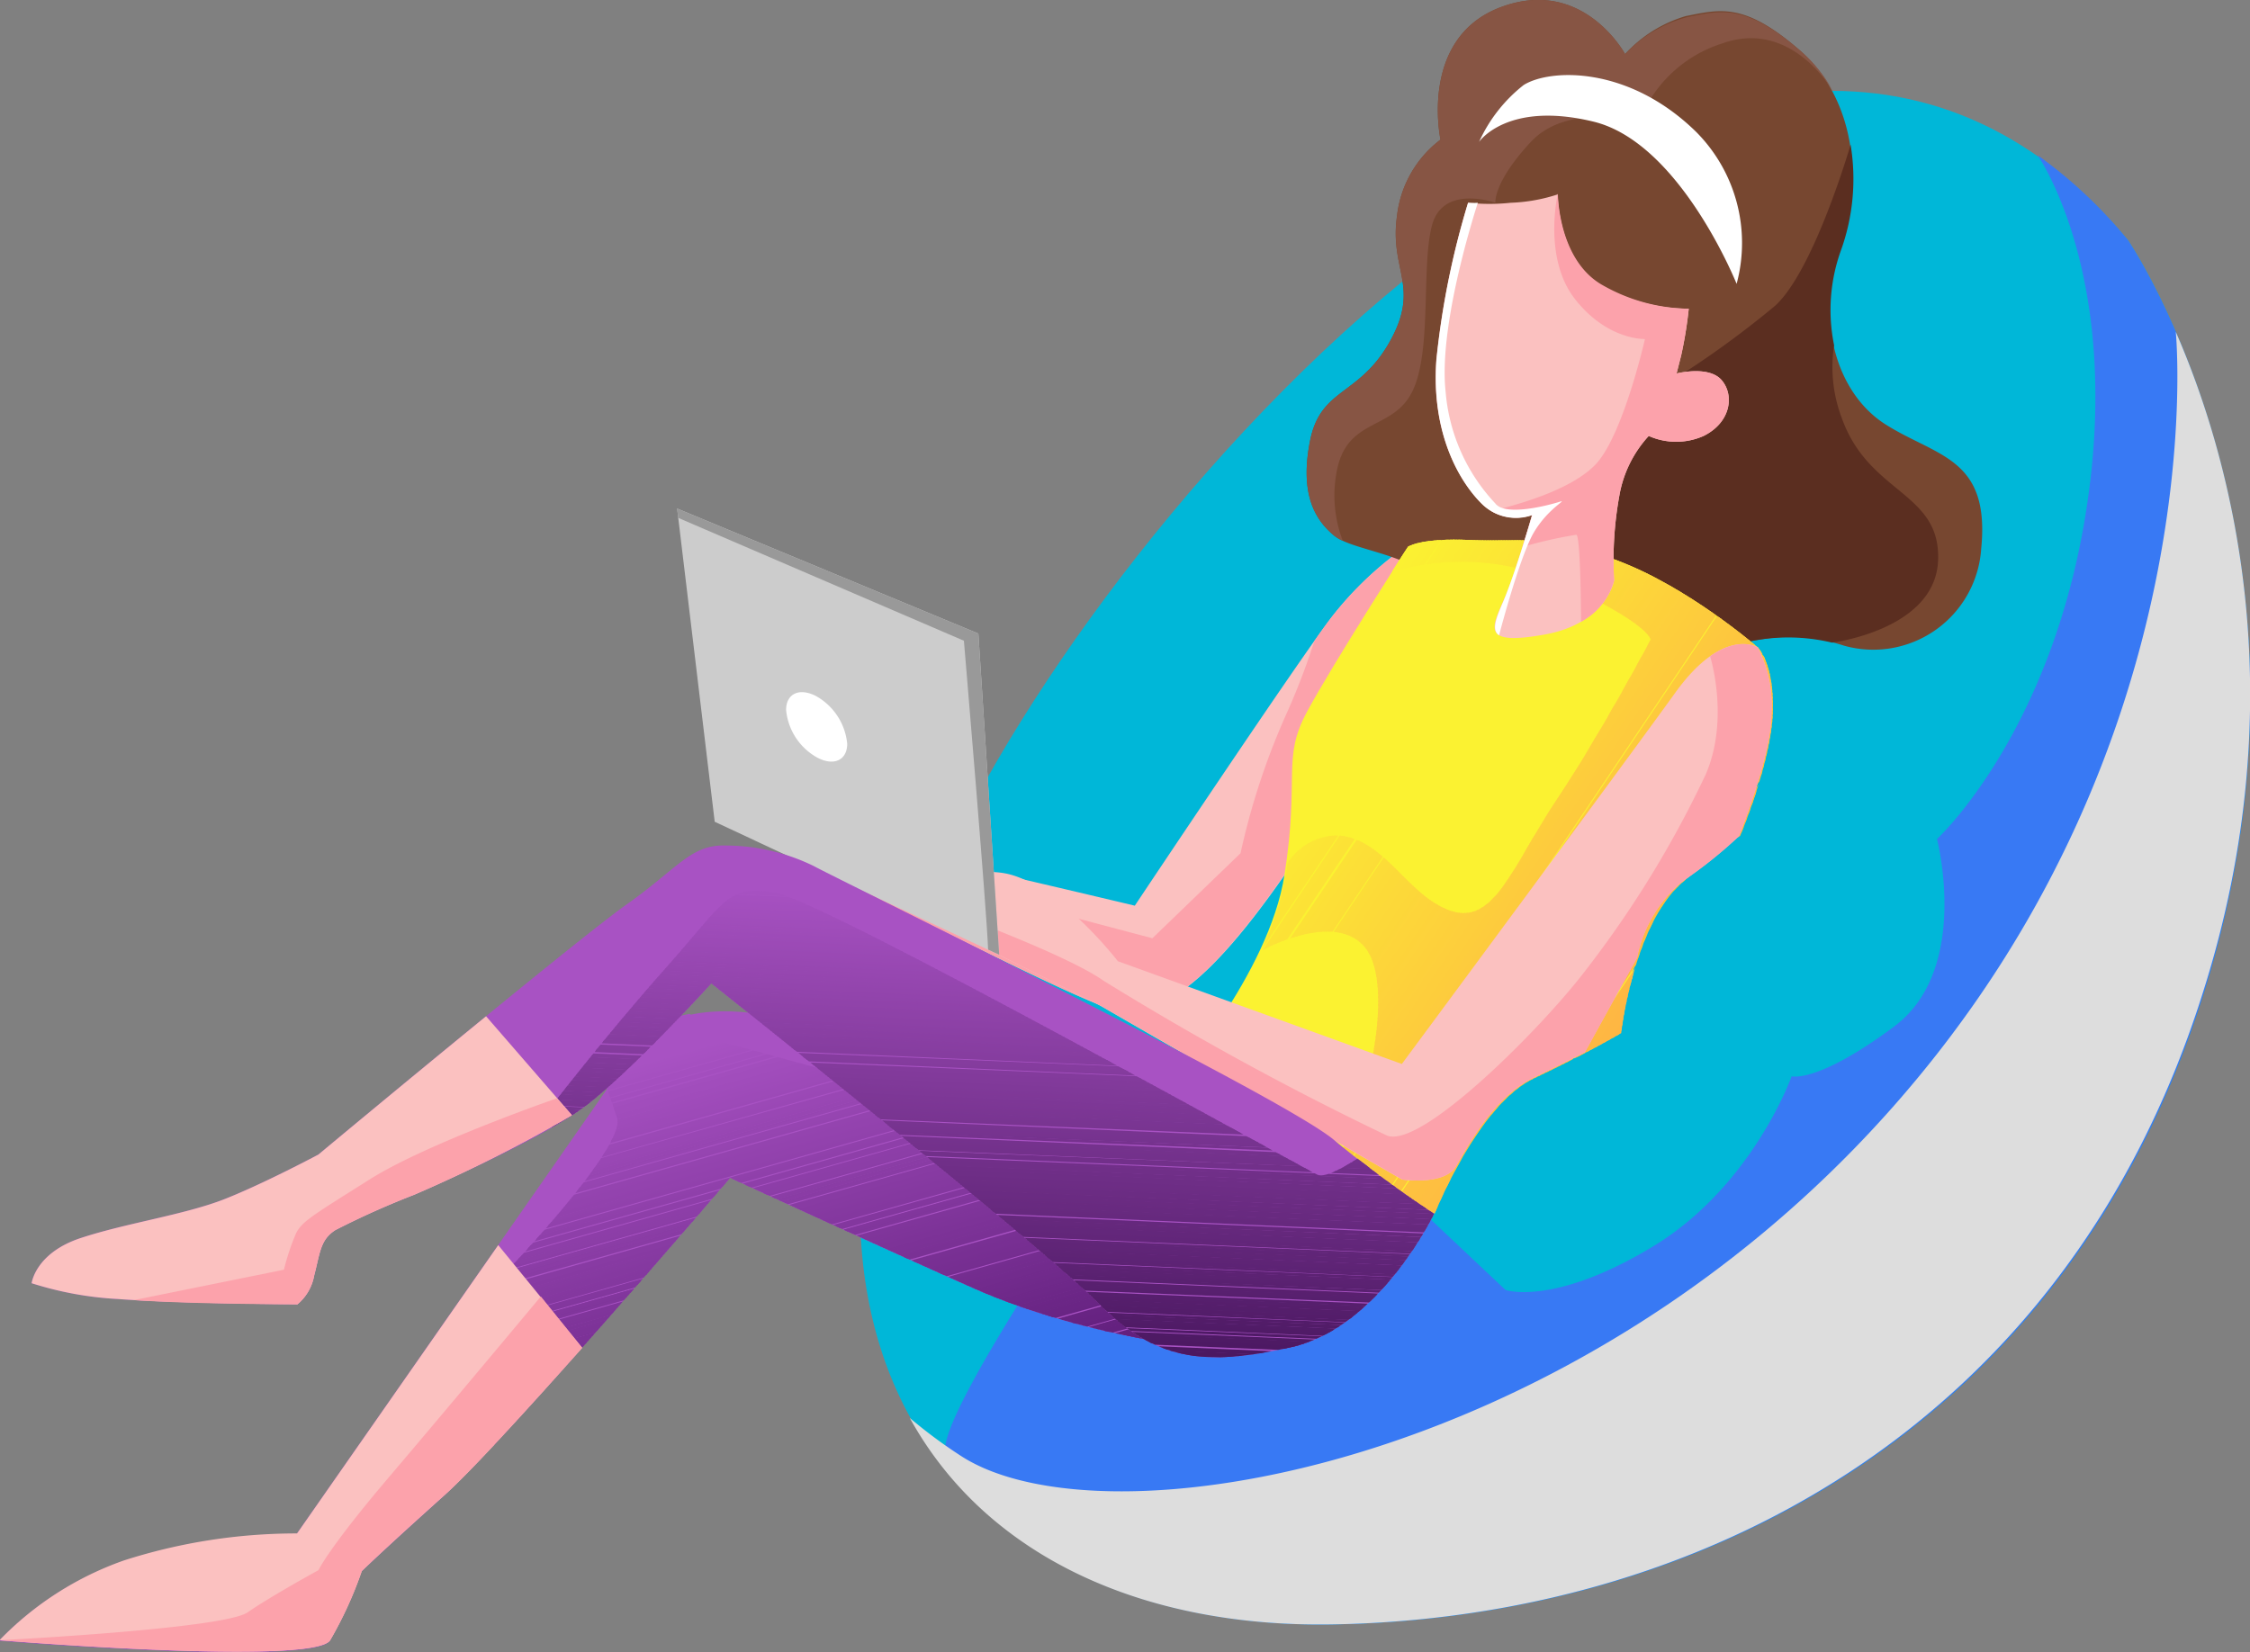 <svg xmlns="http://www.w3.org/2000/svg" xmlns:xlink="http://www.w3.org/1999/xlink" width="166.41" height="122.22" viewBox="0 0 166.41 122.22"><rect x="0" y="0" width="166.41" height="122.22" fill="#808080" stroke="none"/><defs><clipPath id="a"><path d="M130,47.89s-5.21-4.54-10.56-6.49-7-1.28-10.69-1.45-4.62.5-4.62.5-.47.72-1.17,1.84a18.27,18.27,0,0,1,12.21.69c7,3.23,6.91,4.35,6.91,4.35s-3.79,7.13-7,11.92-4.56,9.24-7.79,8.13S102.49,62.1,99,61.81a4.4,4.4,0,0,0-3.79,2.07c0,.27-.08.56-.12.85a21.25,21.25,0,0,1-1.82,5.61h0s5.51-3.08,7.74-.19.05,12.48-2.43,16.1c2.12,1.06,3.92,1.94,4.75,2.31l2.78,1.22s3.21-8.05,7.33-10,6.46-3.35,6.46-3.35.89-7.9,4.45-11.08,4.35-3.51,4.35-3.51,2.31-5.48,2.42-9.16S130,47.89,130,47.89Z" fill="none" clip-rule="evenodd"/></clipPath><clipPath id="b"><path d="M97.73,98.8a7.52,7.52,0,0,1-2.6.92c-5.57.78-16.15-1.34-22.94-4.34S54,87.13,54,87.13,43.09,99.89,36.52,106.92l.54-12.43s9.31-9.62,8.58-11.81c-.26-.79-.52-1.53-.75-2.16l.4-.57A7.26,7.26,0,0,1,51,75l2.34,2.07s22.27,6,23,6.46,15.37,8,16,8.46A33.46,33.46,0,0,1,97.73,98.8Z" fill="none" clip-rule="evenodd"/></clipPath><clipPath id="c"><path d="M106.06,89.79s-4,8.39-10.52,9.86-10.1,1-14.33-3.27-28.6-23.64-28.6-23.64-6,6.62-9.46,9.19c-.63.45-1.43.95-2.32,1.46l-.53-.93s4.34-5.68,8.91-10.81,4.56-6.24,8.24-5.57,39.2,20.5,40,20.83c.61.26,2.25-.74,2.95-1.2C103.59,88.22,106.06,89.79,106.06,89.79Z" fill="none" clip-rule="evenodd"/></clipPath></defs><title>Risorsa 2</title><path d="M157.38,17.76S173.2,40.92,163,73.45s-37.7,46.28-64.43,46.72S53.57,100.85,69.61,64.31C81.18,38,128.45-16.65,157.38,17.76Z" fill="#00b7d8" fill-rule="evenodd"/><path d="M157.38,17.76S173.2,40.92,163,73.45s-37.7,46.28-64.43,46.72c-10.18.17-19.12-2.59-25.4-8.09-2.07-2.58-3.34-4.5-3.24-5.2.46-3,7.12-13.12,7.12-13.12l27.67-4.58,6.63,6.25s3.57,1.23,10.92-3.23,10.24-12.58,10.24-12.58,1.9.55,7.58-3.68,3.17-13.87,3.17-13.87,8.69-8,11.14-25c2.38-16.43-3.37-25.11-3.71-25.6A34.72,34.72,0,0,1,157.38,17.76Z" fill="#3879f4" fill-rule="evenodd"/><path d="M103.53,40.76a25.48,25.48,0,0,0-5,4.84C96.23,48.55,83.93,67,83.93,67s-17.27-4.12-20.05-4.56a6.23,6.23,0,0,0-4.68,1.11s18.71,9.58,22.22,10.8,7-.16,13.62-9.66a115.48,115.48,0,0,0,11.5-21.3c.55-1.56,0-2.8-.77-2.91A8.08,8.08,0,0,0,103.53,40.76Z" fill="#fbc1c0" fill-rule="evenodd"/><path d="M103.53,40.76a25.48,25.48,0,0,0-5,4.84c-.3.38-.75,1-1.32,1.82a51,51,0,0,1-2.12,5.51,52.71,52.71,0,0,0-3.34,10.19l-6.52,6.29-22.66-6-3-.14a3.17,3.17,0,0,0-.41.28s18.71,9.58,22.22,10.8,7-.16,13.62-9.66a115.48,115.48,0,0,0,11.5-21.3c.55-1.56,0-2.8-.77-2.91A8.08,8.08,0,0,0,103.53,40.76Z" fill="#fca2ab" fill-rule="evenodd"/><path d="M120.19,4S117.08-1.75,111,.53s-4.46,9.8-4.46,9.8A8.24,8.24,0,0,0,103.32,16c-.56,4,1.75,5.2-.53,9.27s-5.12,3.39-5.9,7.35.39,5.85,1.78,7,5.82,1.31,7.87,3.77,3.24,5.44,9,6.5,10-1.64,12.86-2.24,4.91-.88,8,.12a8,8,0,0,0,10.13-7.18c.67-6.74-3.28-6.79-7.07-9.19s-5.15-8-3.37-13,1.11-11.13-3-14.7-5.9-3-8.41-2.51A9.86,9.86,0,0,0,120.19,4Z" fill="#774730" fill-rule="evenodd"/><path d="M119.77,50.1c3.68-.38,6.52-2,8.66-2.41a14,14,0,0,1,7.07-.15s7.62-.94,7.84-6.06-5.13-4.9-7.13-10.58a10.59,10.59,0,0,1-.56-5.36,13,13,0,0,1,.5-7,15.59,15.59,0,0,0,.72-7.84s-2.67,9.23-5.56,11.9a69.86,69.86,0,0,1-8.58,6.12s-10,11.36-9.13,13.15C114.15,42.92,117.39,47.08,119.77,50.1Z" fill="#5b2e20" fill-rule="evenodd"/><path d="M120.19,4S117.08-1.75,111,.53s-4.46,9.8-4.46,9.8A8.24,8.24,0,0,0,103.32,16c-.56,4,1.75,5.2-.53,9.27s-5.12,3.39-5.9,7.35.39,5.85,1.78,7a2.78,2.78,0,0,0,.64.38A9.36,9.36,0,0,1,98.84,35c.71-4.18,4.18-3.07,5.63-6.07s.63-9.2,1.44-12.26S110.6,15,110.6,15s-.18-1.49,2.61-4.49,8-1.45,8-1.45a9.71,9.71,0,0,1,6.18-5.85c5-1.79,8,3.25,8.15,3.49a10.46,10.46,0,0,0-2.36-2.92c-4.12-3.56-5.9-3-8.41-2.51A9.86,9.86,0,0,0,120.19,4Z" fill="#875544" fill-rule="evenodd"/><path d="M160.92,24.55c4,9.16,9,26.88,2,48.9-10.25,32.52-37.7,46.28-64.43,46.72-13.93.23-25.54-5-31.2-15.27a36.75,36.75,0,0,0,3.85,2.85c10.47,6.69,45,1.12,68.84-25.84S160.94,24.68,160.92,24.55Z" fill="#ddd" fill-rule="evenodd"/><path d="M130,47.89s-5.21-4.54-10.56-6.49-7-1.28-10.69-1.45-4.62.5-4.62.5-5.57,8.69-7.46,12.2S96.15,57.38,95,64.73s-8.36,15.48-8.36,15.48,13.81,7.13,16.6,8.36l2.78,1.22s3.21-8.05,7.33-10,6.46-3.35,6.46-3.35.89-7.9,4.45-11.08,4.35-3.51,4.35-3.51,2.31-5.48,2.42-9.16S130,47.89,130,47.89Z" fill="#fbf231" fill-rule="evenodd"/><g clip-path="url(#a)"><polygon points="108.67 93.07 108.68 93.08 136.74 51.35 136.73 51.35 108.67 93.07" fill="#feb544" fill-rule="evenodd"/><rect x="97.53" y="72.07" width="50.28" height="0.25" transform="translate(-5.68 133.73) rotate(-56.09)" fill="#feb643"/><rect x="97.4" y="71.98" width="50.28" height="0.25" transform="translate(-5.66 133.57) rotate(-56.09)" fill="#feb643"/><rect x="97.26" y="71.89" width="50.28" height="0.25" transform="translate(-5.65 133.42) rotate(-56.09)" fill="#feb643"/><rect x="97.12" y="71.79" width="50.28" height="0.25" transform="translate(-5.63 133.27) rotate(-56.09)" fill="#feb743"/><rect x="96.99" y="71.7" width="50.28" height="0.25" transform="translate(-5.61 133.11) rotate(-56.09)" fill="#feb743"/><rect x="96.85" y="71.61" width="50.28" height="0.25" transform="translate(-5.6 132.96) rotate(-56.09)" fill="#feb743"/><rect x="96.72" y="71.52" width="50.28" height="0.25" transform="translate(-5.58 132.81) rotate(-56.09)" fill="#feb743"/><rect x="96.58" y="71.43" width="50.28" height="0.25" transform="translate(-5.57 132.65) rotate(-56.09)" fill="#feb843"/><rect x="96.44" y="71.34" width="50.28" height="0.25" transform="translate(-5.62 132.36) rotate(-56.03)" fill="#feb843"/><rect x="96.31" y="71.25" width="50.28" height="0.25" transform="translate(-5.54 132.35) rotate(-56.09)" fill="#feb843"/><rect x="96.17" y="71.15" width="50.28" height="0.25" transform="translate(-5.52 132.19) rotate(-56.09)" fill="#feb943"/><rect x="96.04" y="71.06" width="50.28" height="0.25" transform="matrix(0.56, -0.83, 0.83, 0.56, -5.52, 132.01)" fill="#feb942"/><rect x="95.9" y="70.97" width="50.28" height="0.25" transform="translate(-5.49 131.89) rotate(-56.09)" fill="#feb942"/><rect x="95.76" y="70.88" width="50.28" height="0.25" transform="translate(-5.47 131.73) rotate(-56.09)" fill="#feba42"/><rect x="95.63" y="70.79" width="50.28" height="0.25" transform="translate(-5.46 131.58) rotate(-56.09)" fill="#feba42"/><rect x="95.49" y="70.7" width="50.28" height="0.25" transform="translate(-5.44 131.43) rotate(-56.09)" fill="#feba42"/><rect x="95.36" y="70.61" width="50.28" height="0.25" transform="translate(-5.43 131.27) rotate(-56.09)" fill="#feba42"/><rect x="95.22" y="70.51" width="50.28" height="0.25" transform="translate(-5.41 131.12) rotate(-56.09)" fill="#febb42"/><rect x="95.08" y="70.42" width="50.28" height="0.25" transform="translate(-5.39 130.97) rotate(-56.09)" fill="#febb42"/><rect x="94.95" y="70.33" width="50.28" height="0.25" transform="translate(-5.39 130.78) rotate(-56.08)" fill="#febb42"/><rect x="94.81" y="70.24" width="50.28" height="0.25" transform="translate(-5.36 130.66) rotate(-56.09)" fill="#febc42"/><rect x="94.68" y="70.15" width="50.28" height="0.25" transform="translate(-5.35 130.51) rotate(-56.09)" fill="#febc42"/><rect x="94.54" y="70.06" width="50.28" height="0.25" transform="translate(-5.33 130.35) rotate(-56.09)" fill="#febc42"/><rect x="94.4" y="69.97" width="50.28" height="0.25" transform="translate(-5.32 130.2) rotate(-56.09)" fill="#febc41"/><rect x="94.27" y="69.87" width="50.28" height="0.25" transform="translate(-5.3 130.05) rotate(-56.09)" fill="#febd41"/><rect x="94.13" y="69.78" width="50.28" height="0.25" transform="translate(-5.32 129.81) rotate(-56.05)" fill="#febd41"/><rect x="93.99" y="69.69" width="50.28" height="0.25" transform="translate(-5.27 129.74) rotate(-56.09)" fill="#febd41"/><rect x="93.86" y="69.6" width="50.28" height="0.25" transform="translate(-5.25 129.59) rotate(-56.09)" fill="#febe41"/><rect x="93.72" y="69.51" width="50.28" height="0.25" transform="translate(-5.24 129.43) rotate(-56.09)" fill="#febe41"/><rect x="93.59" y="69.42" width="50.28" height="0.25" transform="translate(-5.22 129.28) rotate(-56.09)" fill="#febe41"/><rect x="93.45" y="69.32" width="50.28" height="0.25" transform="translate(-5.2 129.13) rotate(-56.09)" fill="#febf41"/><rect x="93.31" y="69.23" width="50.28" height="0.25" transform="translate(-5.19 128.97) rotate(-56.09)" fill="#febf41"/><rect x="93.18" y="69.14" width="50.28" height="0.25" transform="translate(-5.23 128.69) rotate(-56.03)" fill="#febf41"/><rect x="93.04" y="69.05" width="50.28" height="0.25" transform="translate(-5.15 128.68) rotate(-56.1)" fill="#febf41"/><rect x="92.91" y="68.96" width="50.28" height="0.25" transform="translate(-5.14 128.51) rotate(-56.09)" fill="#fec040"/><rect x="92.77" y="68.87" width="50.28" height="0.25" transform="translate(-5.13 128.36) rotate(-56.09)" fill="#fec040"/><rect x="92.63" y="68.78" width="50.28" height="0.25" transform="translate(-5.11 128.21) rotate(-56.09)" fill="#fec040"/><rect x="92.5" y="68.68" width="50.28" height="0.25" transform="translate(-5.1 128.05) rotate(-56.09)" fill="#fec140"/><rect x="92.36" y="68.59" width="50.28" height="0.25" transform="translate(-5.08 127.9) rotate(-56.09)" fill="#fec140"/><rect x="92.23" y="68.5" width="50.28" height="0.25" transform="translate(-5.06 127.75) rotate(-56.09)" fill="#fec140"/><rect x="92.09" y="68.41" width="50.28" height="0.25" transform="translate(-5.05 127.59) rotate(-56.09)" fill="#fec140"/><rect x="91.95" y="68.32" width="50.28" height="0.25" transform="translate(-5.03 127.44) rotate(-56.09)" fill="#fec240"/><rect x="91.82" y="68.23" width="50.28" height="0.25" transform="matrix(0.56, -0.83, 0.83, 0.56, -5.06, 127.2)" fill="#fec240"/><rect x="91.68" y="68.14" width="50.28" height="0.25" transform="translate(-5.04 127.05) rotate(-56.05)" fill="#fec240"/><rect x="91.55" y="68.04" width="50.28" height="0.25" transform="translate(-4.96 127.02) rotate(-56.11)" fill="#fec340"/><rect x="91.41" y="67.95" width="50.28" height="0.25" transform="translate(-4.97 126.83) rotate(-56.09)" fill="#fec33f"/><rect x="91.27" y="67.86" width="50.28" height="0.25" transform="translate(-4.95 126.67) rotate(-56.09)" fill="#fdc33f"/><rect x="91.14" y="67.77" width="50.28" height="0.25" transform="matrix(0.56, -0.83, 0.83, 0.56, -4.95, 126.49)" fill="#fdc43f"/><rect x="91" y="67.68" width="50.28" height="0.25" transform="translate(-4.92 126.36) rotate(-56.09)" fill="#fdc43f"/><rect x="90.87" y="67.59" width="50.28" height="0.25" transform="translate(-4.91 126.21) rotate(-56.09)" fill="#fdc43f"/><rect x="90.73" y="67.5" width="50.28" height="0.25" transform="translate(-4.89 126.06) rotate(-56.09)" fill="#fdc43f"/><rect x="90.59" y="67.4" width="50.28" height="0.25" transform="translate(-4.87 125.9) rotate(-56.09)" fill="#fdc53f"/><rect x="90.46" y="67.31" width="50.28" height="0.25" transform="translate(-4.86 125.75) rotate(-56.09)" fill="#fdc53f"/><rect x="90.32" y="67.22" width="50.28" height="0.25" transform="translate(-4.84 125.6) rotate(-56.09)" fill="#fdc53f"/><rect x="90.19" y="67.13" width="50.28" height="0.25" transform="translate(-4.83 125.44) rotate(-56.09)" fill="#fdc63f"/><rect x="90.05" y="67.04" width="50.28" height="0.25" transform="translate(-4.79 125.33) rotate(-56.11)" fill="#fdc63f"/><rect x="89.91" y="66.95" width="50.28" height="0.25" transform="translate(-4.85 125.02) rotate(-56.03)" fill="#fdc63e"/><rect x="89.78" y="66.85" width="50.28" height="0.25" transform="translate(-4.78 124.98) rotate(-56.09)" fill="#fdc63e"/><rect x="89.64" y="66.76" width="50.28" height="0.25" transform="translate(-4.76 124.83) rotate(-56.09)" fill="#fdc73e"/><rect x="89.51" y="66.67" width="50.28" height="0.25" transform="translate(-4.75 124.68) rotate(-56.09)" fill="#fdc73e"/><rect x="89.37" y="66.58" width="50.28" height="0.25" transform="translate(-4.77 124.44) rotate(-56.05)" fill="#fdc73e"/><rect x="89.23" y="66.49" width="50.28" height="0.25" transform="translate(-4.73 124.34) rotate(-56.08)" fill="#fdc83e"/><rect x="89.1" y="66.4" width="50.28" height="0.25" transform="translate(-4.7 124.21) rotate(-56.09)" fill="#fdc83e"/><rect x="88.96" y="66.31" width="50.28" height="0.25" transform="translate(-4.68 124.07) rotate(-56.09)" fill="#fdc83e"/><rect x="88.83" y="66.21" width="50.28" height="0.25" transform="translate(-4.67 123.91) rotate(-56.09)" fill="#fdc93e"/><rect x="88.69" y="66.12" width="50.28" height="0.25" transform="translate(-4.65 123.76) rotate(-56.09)" fill="#fdc93e"/><rect x="88.55" y="66.03" width="50.28" height="0.25" transform="translate(-4.62 123.64) rotate(-56.11)" fill="#fdc93e"/><rect x="88.42" y="65.94" width="50.28" height="0.25" transform="translate(-4.62 123.45) rotate(-56.09)" fill="#fdc93d"/><rect x="88.28" y="65.85" width="50.28" height="0.25" transform="translate(-4.61 123.3) rotate(-56.09)" fill="#fdca3d"/><rect x="88.14" y="65.76" width="50.28" height="0.25" transform="matrix(0.56, -0.83, 0.83, 0.56, -4.6, 123.12)" fill="#fdca3d"/><rect x="88.01" y="65.67" width="50.28" height="0.25" transform="translate(-4.57 122.99) rotate(-56.09)" fill="#fdca3d"/><rect x="87.87" y="65.57" width="50.28" height="0.25" transform="translate(-4.56 122.84) rotate(-56.09)" fill="#fdcb3d"/><rect x="87.74" y="65.48" width="50.28" height="0.25" transform="translate(-4.54 122.68) rotate(-56.09)" fill="#fdcb3d"/><rect x="87.6" y="65.39" width="50.28" height="0.25" transform="translate(-4.58 122.41) rotate(-56.03)" fill="#fdcb3d"/><rect x="87.46" y="65.3" width="50.28" height="0.25" transform="translate(-4.51 122.38) rotate(-56.09)" fill="#fdcb3d"/><rect x="87.33" y="65.21" width="50.28" height="0.25" transform="translate(-4.5 122.22) rotate(-56.09)" fill="#fdcc3d"/><rect x="87.19" y="65.12" width="50.28" height="0.25" transform="translate(-4.48 122.07) rotate(-56.09)" fill="#fdcc3d"/><rect x="87.06" y="65.03" width="50.28" height="0.25" transform="translate(-4.5 121.84) rotate(-56.05)" fill="#fdcc3d"/><rect x="86.92" y="64.93" width="50.28" height="0.25" transform="translate(-4.45 121.76) rotate(-56.09)" fill="#fdcd3c"/><rect x="86.78" y="64.84" width="50.28" height="0.25" transform="translate(-4.43 121.61) rotate(-56.09)" fill="#fdcd3c"/><rect x="86.65" y="64.75" width="50.28" height="0.25" transform="translate(-4.45 121.38) rotate(-56.05)" fill="#fdcd3c"/><rect x="86.51" y="64.66" width="50.28" height="0.25" transform="translate(-4.4 121.3) rotate(-56.09)" fill="#fdce3c"/><rect x="86.38" y="64.57" width="50.28" height="0.25" transform="translate(-4.39 121.15) rotate(-56.09)" fill="#fdce3c"/><rect x="86.24" y="64.48" width="50.28" height="0.25" transform="translate(-4.38 120.97) rotate(-56.08)" fill="#fdce3c"/><rect x="86.1" y="64.39" width="50.28" height="0.25" transform="translate(-4.35 120.85) rotate(-56.09)" fill="#fdce3c"/><rect x="85.97" y="64.29" width="50.28" height="0.25" transform="translate(-4.34 120.69) rotate(-56.09)" fill="#fdcf3c"/><rect x="85.83" y="64.2" width="50.28" height="0.25" transform="translate(-4.32 120.54) rotate(-56.09)" fill="#fdcf3c"/><rect x="85.7" y="64.11" width="50.28" height="0.25" transform="translate(-4.31 120.38) rotate(-56.09)" fill="#fdcf3c"/><rect x="85.56" y="64.02" width="50.28" height="0.25" transform="translate(-4.29 120.23) rotate(-56.09)" fill="#fdd03c"/><rect x="85.42" y="63.93" width="50.28" height="0.25" transform="translate(-4.27 120.08) rotate(-56.09)" fill="#fdd03b"/><rect x="85.29" y="63.84" width="50.28" height="0.25" transform="translate(-4.26 119.92) rotate(-56.09)" fill="#fdd03b"/><rect x="85.15" y="63.74" width="50.28" height="0.25" transform="translate(-4.24 119.77) rotate(-56.09)" fill="#fdd03b"/><rect x="85.02" y="63.65" width="50.28" height="0.25" transform="translate(-4.23 119.62) rotate(-56.09)" fill="#fdd13b"/><rect x="84.88" y="63.56" width="50.28" height="0.25" transform="translate(-4.21 119.46) rotate(-56.09)" fill="#fdd13b"/><rect x="84.74" y="63.47" width="50.28" height="0.25" transform="translate(-4.2 119.3) rotate(-56.08)" fill="#fdd13b"/><rect x="84.61" y="63.38" width="50.28" height="0.25" transform="translate(-4.22 119.08) rotate(-56.05)" fill="#fdd23b"/><rect x="84.47" y="63.29" width="50.28" height="0.25" transform="translate(-4.16 119) rotate(-56.09)" fill="#fdd23b"/><rect x="84.34" y="63.2" width="50.28" height="0.25" transform="translate(-4.22 118.71) rotate(-56.02)" fill="#fdd23b"/><rect x="84.2" y="63.1" width="50.28" height="0.25" transform="translate(-4.13 118.7) rotate(-56.09)" fill="#fdd33b"/><rect x="84.06" y="63.01" width="50.28" height="0.25" transform="translate(-4.12 118.54) rotate(-56.09)" fill="#fdd33b"/><rect x="83.93" y="62.92" width="50.28" height="0.25" transform="translate(-4.1 118.39) rotate(-56.09)" fill="#fdd33a"/><rect x="83.79" y="62.83" width="50.28" height="0.25" transform="translate(-4.09 118.24) rotate(-56.09)" fill="#fdd33a"/><rect x="83.66" y="62.74" width="50.28" height="0.25" transform="translate(-4.07 118.08) rotate(-56.09)" fill="#fdd43a"/><rect x="83.52" y="62.65" width="50.28" height="0.25" transform="translate(-4.06 117.93) rotate(-56.09)" fill="#fdd43a"/><rect x="83.38" y="62.56" width="50.28" height="0.25" transform="translate(-4.09 117.67) rotate(-56.03)" fill="#fdd43a"/><rect x="83.25" y="62.46" width="50.28" height="0.25" transform="translate(-4.02 117.64) rotate(-56.1)" fill="#fdd53a"/><rect x="83.11" y="62.37" width="50.28" height="0.25" transform="translate(-4.01 117.47) rotate(-56.09)" fill="#fdd53a"/><rect x="82.98" y="62.28" width="50.28" height="0.25" transform="translate(-3.99 117.32) rotate(-56.09)" fill="#fdd53a"/><rect x="82.84" y="62.19" width="50.28" height="0.25" transform="translate(-3.97 117.16) rotate(-56.09)" fill="#fdd53a"/><rect x="82.7" y="62.1" width="50.28" height="0.25" transform="translate(-3.96 117.01) rotate(-56.09)" fill="#fdd63a"/><rect x="82.57" y="62.01" width="50.28" height="0.25" transform="translate(-3.94 116.86) rotate(-56.09)" fill="#fcd63a"/><rect x="82.43" y="61.92" width="50.28" height="0.25" transform="translate(-3.96 116.63) rotate(-56.05)" fill="#fcd639"/><rect x="82.29" y="61.82" width="50.28" height="0.25" transform="translate(-3.95 116.47) rotate(-56.05)" fill="#fcd739"/><rect x="82.16" y="61.73" width="50.28" height="0.25" transform="translate(-3.9 116.4) rotate(-56.09)" fill="#fcd739"/><rect x="82.02" y="61.64" width="50.28" height="0.25" transform="translate(-3.88 116.24) rotate(-56.09)" fill="#fcd739"/><rect x="81.89" y="61.55" width="50.28" height="0.25" transform="translate(-3.86 116.09) rotate(-56.09)" fill="#fcd839"/><rect x="81.75" y="61.46" width="50.28" height="0.25" transform="translate(-3.83 115.97) rotate(-56.11)" fill="#fcd839"/><rect x="81.61" y="61.37" width="50.28" height="0.25" transform="translate(-3.83 115.78) rotate(-56.09)" fill="#fcd839"/><rect x="81.48" y="61.27" width="50.28" height="0.25" transform="translate(-3.82 115.63) rotate(-56.09)" fill="#fcd839"/><rect x="81.34" y="61.18" width="50.28" height="0.25" transform="translate(-3.81 115.45) rotate(-56.08)" fill="#fcd939"/><rect x="81.21" y="61.09" width="50.28" height="0.25" transform="translate(-3.79 115.32) rotate(-56.09)" fill="#fcd939"/><rect x="81.07" y="61" width="50.28" height="0.25" transform="translate(-3.82 115.06) rotate(-56.03)" fill="#fcd939"/><rect x="80.93" y="60.91" width="50.28" height="0.25" transform="translate(-3.75 115.02) rotate(-56.09)" fill="#fcda38"/><rect x="80.8" y="60.82" width="50.28" height="0.25" transform="translate(-3.74 114.86) rotate(-56.09)" fill="#fcda38"/><rect x="80.66" y="60.73" width="50.28" height="0.25" transform="translate(-3.72 114.71) rotate(-56.09)" fill="#fcda38"/><rect x="80.53" y="60.63" width="50.28" height="0.25" transform="translate(-3.71 114.56) rotate(-56.09)" fill="#fcda38"/><rect x="80.39" y="60.54" width="50.28" height="0.25" transform="translate(-3.69 114.4) rotate(-56.09)" fill="#fcdb38"/><rect x="80.25" y="60.45" width="50.28" height="0.25" transform="translate(-3.66 114.29) rotate(-56.11)" fill="#fcdb38"/><rect x="80.12" y="60.36" width="50.28" height="0.25" transform="translate(-3.71 113.99) rotate(-56.03)" fill="#fcdb38"/><rect x="79.98" y="60.27" width="50.28" height="0.25" transform="translate(-3.68 113.87) rotate(-56.05)" fill="#fcdc38"/><rect x="79.85" y="60.18" width="50.28" height="0.25" transform="translate(-3.63 113.79) rotate(-56.09)" fill="#fcdc38"/><rect x="79.71" y="60.09" width="50.28" height="0.25" transform="translate(-3.61 113.64) rotate(-56.09)" fill="#fcdc38"/><rect x="79.57" y="59.99" width="50.28" height="0.25" transform="translate(-3.6 113.48) rotate(-56.09)" fill="#fcdd38"/><rect x="79.44" y="59.9" width="50.28" height="0.25" transform="matrix(0.56, -0.83, 0.83, 0.56, -3.59, 113.31)" fill="#fcdd37"/><rect x="79.3" y="59.81" width="50.28" height="0.25" transform="translate(-3.56 113.18) rotate(-56.09)" fill="#fcdd37"/><rect x="79.17" y="59.72" width="50.28" height="0.25" transform="translate(-3.55 113.02) rotate(-56.09)" fill="#fcdd37"/><rect x="79.03" y="59.63" width="50.28" height="0.25" transform="translate(-3.53 112.87) rotate(-56.09)" fill="#fcde37"/><rect x="78.89" y="59.54" width="50.28" height="0.25" transform="translate(-3.52 112.72) rotate(-56.09)" fill="#fcde37"/><rect x="78.76" y="59.45" width="50.28" height="0.25" transform="translate(-3.5 112.56) rotate(-56.09)" fill="#fcde37"/><rect x="78.62" y="59.35" width="50.28" height="0.25" transform="translate(-3.49 112.41) rotate(-56.09)" fill="#fcdf37"/><rect x="78.49" y="59.26" width="50.28" height="0.25" transform="translate(-3.47 112.26) rotate(-56.09)" fill="#fcdf37"/><rect x="78.35" y="59.17" width="50.28" height="0.25" transform="translate(-3.45 112.1) rotate(-56.09)" fill="#fcdf37"/><rect x="78.21" y="59.08" width="50.28" height="0.25" transform="translate(-3.44 111.95) rotate(-56.09)" fill="#fcdf37"/><rect x="78.08" y="58.99" width="50.28" height="0.25" transform="translate(-3.42 111.79) rotate(-56.09)" fill="#fce037"/><rect x="77.94" y="58.9" width="50.28" height="0.25" transform="translate(-3.41 111.64) rotate(-56.09)" fill="#fce037"/><rect x="77.81" y="58.81" width="50.28" height="0.25" transform="translate(-3.44 111.39) rotate(-56.03)" fill="#fce036"/><rect x="77.67" y="58.71" width="50.28" height="0.25" transform="translate(-3.41 111.26) rotate(-56.05)" fill="#fce136"/><rect x="77.53" y="58.62" width="50.28" height="0.25" transform="matrix(0.56, -0.83, 0.83, 0.56, -3.37, 111.16)" fill="#fce136"/><rect x="77.4" y="58.53" width="50.28" height="0.25" transform="matrix(0.56, -0.83, 0.83, 0.56, -3.35, 111.03)" fill="#fce136"/><rect x="77.26" y="58.44" width="50.28" height="0.25" transform="translate(-3.33 110.88) rotate(-56.09)" fill="#fce236"/><rect x="77.13" y="58.35" width="50.28" height="0.25" transform="translate(-3.31 110.73) rotate(-56.09)" fill="#fce236"/><rect x="76.99" y="58.26" width="50.28" height="0.25" transform="translate(-3.3 110.57) rotate(-56.09)" fill="#fce236"/><rect x="76.85" y="58.16" width="50.28" height="0.25" transform="translate(-3.28 110.42) rotate(-56.09)" fill="#fce236"/><rect x="76.72" y="58.07" width="50.28" height="0.25" transform="translate(-3.27 110.26) rotate(-56.09)" fill="#fce336"/><rect x="76.58" y="57.98" width="50.28" height="0.25" transform="translate(-3.25 110.11) rotate(-56.09)" fill="#fce336"/><rect x="76.44" y="57.89" width="50.28" height="0.25" transform="matrix(0.56, -0.83, 0.83, 0.56, -3.25, 109.93)" fill="#fce336"/><rect x="76.31" y="57.8" width="50.28" height="0.25" transform="translate(-3.22 109.8) rotate(-56.09)" fill="#fce435"/><rect x="76.17" y="57.71" width="50.28" height="0.25" transform="translate(-3.2 109.65) rotate(-56.09)" fill="#fce435"/><rect x="76.04" y="57.62" width="50.28" height="0.25" transform="translate(-3.19 109.5) rotate(-56.09)" fill="#fce435"/><rect x="75.9" y="57.52" width="50.28" height="0.25" transform="translate(-3.17 109.34) rotate(-56.09)" fill="#fce435"/><rect x="75.76" y="57.43" width="50.28" height="0.25" transform="translate(-3.15 109.19) rotate(-56.09)" fill="#fce535"/><rect x="75.63" y="57.34" width="50.28" height="0.25" transform="translate(-3.14 109.04) rotate(-56.09)" fill="#fce535"/><rect x="75.49" y="57.25" width="50.28" height="0.25" transform="translate(-3.12 108.88) rotate(-56.09)" fill="#fce535"/><rect x="75.36" y="57.16" width="50.28" height="0.25" transform="translate(-3.14 108.66) rotate(-56.05)" fill="#fce635"/><rect x="75.22" y="57.07" width="50.28" height="0.25" transform="translate(-3.13 108.51) rotate(-56.05)" fill="#fce635"/><rect x="75.08" y="56.98" width="50.28" height="0.25" transform="translate(-3.08 108.42) rotate(-56.09)" fill="#fce635"/><rect x="74.95" y="56.88" width="50.28" height="0.25" transform="translate(-3.04 108.3) rotate(-56.11)" fill="#fce735"/><rect x="74.81" y="56.79" width="50.28" height="0.25" transform="translate(-3.04 108.12) rotate(-56.09)" fill="#fce734"/><rect x="74.68" y="56.7" width="50.28" height="0.25" transform="translate(-3.03 107.96) rotate(-56.09)" fill="#fce734"/><rect x="74.54" y="56.61" width="50.28" height="0.25" transform="translate(-3.08 107.68) rotate(-56.02)" fill="#fce734"/><rect x="74.4" y="56.52" width="50.28" height="0.25" transform="translate(-3 107.66) rotate(-56.09)" fill="#fce834"/><rect x="74.27" y="56.43" width="50.28" height="0.25" transform="translate(-2.98 107.5) rotate(-56.09)" fill="#fce834"/><rect x="74.13" y="56.34" width="50.28" height="0.25" transform="translate(-2.97 107.35) rotate(-56.09)" fill="#fce834"/><rect x="74" y="56.24" width="50.28" height="0.25" transform="translate(-2.95 107.2) rotate(-56.09)" fill="#fce934"/><rect x="73.86" y="56.15" width="50.28" height="0.25" transform="translate(-2.93 107.04) rotate(-56.09)" fill="#fbe934"/><rect x="73.72" y="56.06" width="50.28" height="0.25" transform="translate(-2.92 106.89) rotate(-56.09)" fill="#fbe934"/><rect x="73.59" y="55.97" width="50.28" height="0.25" transform="translate(-2.9 106.74) rotate(-56.09)" fill="#fbe934"/><rect x="73.45" y="55.88" width="50.28" height="0.25" transform="translate(-2.87 106.62) rotate(-56.11)" fill="#fbea34"/><rect x="73.32" y="55.79" width="50.28" height="0.25" transform="translate(-2.87 106.43) rotate(-56.09)" fill="#fbea33"/><rect x="73.18" y="55.69" width="50.28" height="0.25" transform="translate(-2.86 106.28) rotate(-56.09)" fill="#fbea33"/><rect x="73.04" y="55.6" width="50.28" height="0.25" transform="translate(-2.84 106.12) rotate(-56.09)" fill="#fbeb33"/><rect x="72.91" y="55.51" width="50.28" height="0.25" transform="translate(-2.86 105.9) rotate(-56.05)" fill="#fbeb33"/><rect x="72.77" y="55.42" width="50.28" height="0.25" transform="translate(-2.81 105.82) rotate(-56.09)" fill="#fbeb33"/><rect x="72.64" y="55.33" width="50.28" height="0.25" transform="translate(-2.8 105.64) rotate(-56.08)" fill="#fbec33"/><rect x="72.5" y="55.24" width="50.28" height="0.25" transform="translate(-2.78 105.51) rotate(-56.09)" fill="#fbec33"/><rect x="72.36" y="55.15" width="50.28" height="0.25" transform="translate(-2.76 105.36) rotate(-56.09)" fill="#fbec33"/><rect x="72.23" y="55.05" width="50.28" height="0.25" transform="translate(-2.74 105.2) rotate(-56.09)" fill="#fbec33"/><rect x="72.09" y="54.96" width="50.28" height="0.25" transform="translate(-2.73 105.05) rotate(-56.09)" fill="#fbed33"/><rect x="71.96" y="54.87" width="50.28" height="0.25" transform="translate(-2.7 104.93) rotate(-56.11)" fill="#fbed33"/><rect x="71.82" y="54.78" width="50.28" height="0.25" transform="translate(-2.7 104.74) rotate(-56.09)" fill="#fbed32"/><rect x="71.68" y="54.69" width="50.28" height="0.25" transform="translate(-2.68 104.59) rotate(-56.09)" fill="#fbee32"/><rect x="71.55" y="54.6" width="50.28" height="0.25" transform="matrix(0.56, -0.83, 0.83, 0.56, -2.68, 104.41)" fill="#fbee32"/><rect x="71.41" y="54.51" width="50.28" height="0.25" transform="translate(-2.65 104.28) rotate(-56.09)" fill="#fbee32"/><rect x="71.28" y="54.41" width="50.28" height="0.25" transform="translate(-2.68 104.03) rotate(-56.03)" fill="#fbee32"/><rect x="71.14" y="54.32" width="50.28" height="0.25" transform="translate(-2.62 103.98) rotate(-56.09)" fill="#fbef32"/><rect x="71" y="54.23" width="50.28" height="0.25" transform="translate(-2.6 103.82) rotate(-56.09)" fill="#fbef32"/><rect x="70.87" y="54.14" width="50.28" height="0.25" transform="translate(-2.59 103.67) rotate(-56.09)" fill="#fbef32"/><rect x="70.73" y="54.05" width="50.28" height="0.25" transform="translate(-2.57 103.52) rotate(-56.09)" fill="#fbf032"/><rect x="70.59" y="53.96" width="50.28" height="0.25" transform="translate(-2.59 103.3) rotate(-56.05)" fill="#fbf032"/><rect x="70.46" y="53.87" width="50.28" height="0.25" transform="translate(-2.54 103.21) rotate(-56.09)" fill="#fbf032"/><rect x="70.32" y="53.77" width="50.28" height="0.25" transform="translate(-2.52 103.06) rotate(-56.09)" fill="#fbf131"/><rect x="70.19" y="53.68" width="50.28" height="0.25" transform="translate(-2.51 102.9) rotate(-56.09)" fill="#fbf131"/><rect x="70.12" y="53.72" width="50.28" height="0.07" transform="translate(-2.48 102.87) rotate(-56.12)" fill="#fbf131"/></g><path d="M130,47.89s-2.54-1.59-6.1,3.36-20.22,27.46-20.22,27.46l-21-7.6s-4-5.18-7.74-6.35-8.58,2.12-8.58,2.12l15,7.51,22.33,12.87s3.16.47,4-1,2.8-5.1,5.64-6.49,3.88-1.93,3.88-1.93l3.86-7a9.79,9.79,0,0,1,3.4-5.67,33.8,33.8,0,0,0,4.12-3.3s2.42-5.93,2.42-9.16A9.36,9.36,0,0,0,130,47.89Z" fill="#fbc1c0" fill-rule="evenodd"/><path d="M130,47.89s-1.37-.86-3.52.66c0,0,1.46,4.63-.33,8.75a77.88,77.88,0,0,1-9.33,15.06C113.38,76.68,105,85,102.57,84A222.23,222.23,0,0,1,81.63,72.56C79,70.7,71,67.7,67.24,66.35c-.54.31-.86.53-.86.53l15,7.51,22.33,12.87s3.16.47,4-1,2.8-5.1,5.64-6.49,3.88-1.93,3.88-1.93l3.86-7a9.79,9.79,0,0,1,3.4-5.67,33.8,33.8,0,0,0,4.12-3.3s2.42-5.93,2.42-9.16A9.36,9.36,0,0,0,130,47.89Z" fill="#fca2ab" fill-rule="evenodd"/><polygon points="73.9 70.64 72.36 46.87 50.08 37.62 52.86 60.79 73.9 70.64" fill="#ccc" fill-rule="evenodd"/><path d="M106.06,89.79s-5.36,9.15-10.93,9.93S79,98.38,72.19,95.38,54,87.13,54,87.13s-16.82,19.61-21.27,23.62-6,5.51-6,5.51a29,29,0,0,1-2.34,5.12c-1.22,1.9-24.46,0-24.46,0a23.8,23.8,0,0,1,9.2-5.9,41.76,41.76,0,0,1,12.81-2L45.29,80s1.61-6.74,11.64-4.85,24.73,6.46,24.73,6.46a5,5,0,0,0,3.25,0c1.67-.61,1.77-1.38,1.77-1.38Z" fill="#a852c3" fill-rule="evenodd"/><g clip-path="url(#b)"><polygon points="38.98 115.67 38.99 115.69 97.81 99.11 97.81 99.09 38.98 115.67" fill="#581873" fill-rule="evenodd"/><rect x="37.84" y="107.27" width="61.11" height="0.2" transform="translate(-26.57 22.59) rotate(-15.75)" fill="#581873"/><rect x="37.8" y="107.13" width="61.11" height="0.2" transform="translate(-26.47 22.5) rotate(-15.7)" fill="#591974"/><rect x="37.76" y="107" width="61.11" height="0.2" transform="translate(-26.47 22.53) rotate(-15.73)" fill="#591974"/><rect x="37.73" y="106.87" width="61.11" height="0.2" transform="translate(-26.52 22.61) rotate(-15.78)" fill="#591974"/><rect x="37.69" y="106.74" width="61.11" height="0.2" transform="translate(-26.48 22.58) rotate(-15.78)" fill="#5a1975"/><rect x="37.65" y="106.61" width="61.11" height="0.2" transform="translate(-26.45 22.58) rotate(-15.78)" fill="#5a1a75"/><rect x="37.62" y="106.48" width="61.11" height="0.2" transform="translate(-26.29 22.42) rotate(-15.7)" fill="#5a1a75"/><rect x="37.58" y="106.35" width="61.11" height="0.2" transform="translate(-26.31 22.46) rotate(-15.73)" fill="#5b1a76"/><rect x="37.54" y="106.22" width="61.11" height="0.2" transform="translate(-26.22 22.39) rotate(-15.7)" fill="#5b1a76"/><rect x="37.5" y="106.08" width="61.11" height="0.2" transform="translate(-26.27 22.47) rotate(-15.75)" fill="#5b1a76"/><rect x="37.47" y="105.95" width="61.11" height="0.2" transform="translate(-26.28 22.5) rotate(-15.78)" fill="#5c1b77"/><rect x="37.43" y="105.82" width="61.11" height="0.2" transform="translate(-26.24 22.48) rotate(-15.78)" fill="#5c1b77"/><rect x="37.39" y="105.69" width="61.11" height="0.2" transform="translate(-26.18 22.43) rotate(-15.76)" fill="#5c1b77"/><rect x="37.36" y="105.56" width="61.11" height="0.2" transform="translate(-26.06 22.32) rotate(-15.7)" fill="#5c1b77"/><rect x="37.32" y="105.43" width="61.11" height="0.2" transform="translate(-26.11 22.4) rotate(-15.76)" fill="#5d1c78"/><rect x="37.28" y="105.3" width="61.11" height="0.2" transform="matrix(0.96, -0.27, 0.27, 0.96, -25.99, 22.29)" fill="#5d1c78"/><rect x="37.25" y="105.17" width="61.11" height="0.2" transform="translate(-26.04 22.37) rotate(-15.76)" fill="#5d1c78"/><rect x="37.21" y="105.03" width="61.11" height="0.2" transform="translate(-26.01 22.36) rotate(-15.76)" fill="#5e1c79"/><rect x="37.17" y="104.9" width="61.11" height="0.2" transform="translate(-25.97 22.34) rotate(-15.76)" fill="#5e1d79"/><rect x="37.13" y="104.77" width="61.11" height="0.2" transform="translate(-25.96 22.35) rotate(-15.78)" fill="#5e1d79"/><rect x="37.1" y="104.64" width="61.11" height="0.2" transform="matrix(0.96, -0.27, 0.27, 0.96, -25.82, 22.22)" fill="#5f1d7a"/><rect x="37.06" y="104.51" width="61.11" height="0.2" transform="translate(-25.86 22.28) rotate(-15.75)" fill="#5f1d7a"/><rect x="37.02" y="104.38" width="61.11" height="0.2" transform="translate(-25.72 22.15) rotate(-15.68)" fill="#5f1e7a"/><rect x="36.99" y="104.25" width="61.11" height="0.2" transform="translate(-25.79 22.25) rotate(-15.75)" fill="#601e7b"/><rect x="36.95" y="104.12" width="61.11" height="0.2" transform="translate(-25.8 22.29) rotate(-15.78)" fill="#601e7b"/><rect x="36.91" y="103.99" width="61.11" height="0.2" transform="translate(-25.72 22.22) rotate(-15.75)" fill="#601e7b"/><rect x="36.88" y="103.85" width="61.11" height="0.2" transform="translate(-25.73 22.26) rotate(-15.78)" fill="#611e7c"/><rect x="36.84" y="103.72" width="61.11" height="0.2" transform="translate(-25.56 22.08) rotate(-15.68)" fill="#611f7c"/><rect x="36.8" y="103.59" width="61.11" height="0.2" transform="translate(-25.63 22.19) rotate(-15.76)" fill="#611f7c"/><rect x="36.76" y="103.46" width="61.11" height="0.2" transform="translate(-25.52 22.09) rotate(-15.71)" fill="#621f7d"/><rect x="36.73" y="103.33" width="61.11" height="0.2" transform="translate(-25.56 22.16) rotate(-15.76)" fill="#621f7d"/><rect x="36.69" y="103.2" width="61.11" height="0.2" transform="translate(-25.56 22.19) rotate(-15.78)" fill="#62207d"/><rect x="36.65" y="103.07" width="61.11" height="0.2" transform="translate(-25.46 22.09) rotate(-15.73)" fill="#63207e"/><rect x="36.62" y="102.94" width="61.11" height="0.2" transform="translate(-25.49 22.16) rotate(-15.78)" fill="#63207e"/><rect x="36.58" y="102.8" width="61.11" height="0.2" transform="matrix(0.96, -0.27, 0.27, 0.96, -25.35, 22.01)" fill="#63207e"/><rect x="36.54" y="102.67" width="61.11" height="0.2" transform="translate(-25.43 22.13) rotate(-15.78)" fill="#64217f"/><rect x="36.51" y="102.54" width="61.11" height="0.2" transform="translate(-25.27 21.97) rotate(-15.7)" fill="#64217f"/><rect x="36.47" y="102.41" width="61.11" height="0.2" transform="translate(-25.29 22.02) rotate(-15.73)" fill="#64217f"/><rect x="36.43" y="102.28" width="61.11" height="0.2" transform="translate(-25.32 22.08) rotate(-15.78)" fill="#652180"/><rect x="36.4" y="102.15" width="61.11" height="0.2" transform="translate(-25.14 21.89) rotate(-15.68)" fill="#652280"/><rect x="36.36" y="102.02" width="61.11" height="0.2" transform="translate(-25.24 22.04) rotate(-15.78)" fill="#652280"/><rect x="36.32" y="101.89" width="61.11" height="0.2" transform="matrix(0.96, -0.27, 0.27, 0.96, -25.11, 21.91)" fill="#662281"/><rect x="36.28" y="101.76" width="61.11" height="0.2" transform="translate(-25.14 21.97) rotate(-15.75)" fill="#662281"/><rect x="36.25" y="101.62" width="61.11" height="0.2" transform="matrix(0.96, -0.27, 0.27, 0.96, -25.04, 21.88)" fill="#662281"/><rect x="36.21" y="101.49" width="61.11" height="0.2" transform="translate(-25.06 21.93) rotate(-15.75)" fill="#672382"/><rect x="36.17" y="101.36" width="61.11" height="0.2" transform="translate(-25.08 21.98) rotate(-15.78)" fill="#672382"/><rect x="36.14" y="101.23" width="61.11" height="0.2" transform="translate(-24.9 21.79) rotate(-15.68)" fill="#672382"/><rect x="36.1" y="101.1" width="61.11" height="0.2" transform="translate(-24.98 21.91) rotate(-15.76)" fill="#682383"/><rect x="36.06" y="100.97" width="61.11" height="0.2" transform="translate(-24.86 21.79) rotate(-15.7)" fill="#682483"/><rect x="36.03" y="100.84" width="61.11" height="0.2" transform="translate(-24.95 21.92) rotate(-15.78)" fill="#682483"/><rect x="35.99" y="100.71" width="61.11" height="0.2" transform="matrix(0.96, -0.27, 0.27, 0.96, -24.8, 21.77)" fill="#692484"/><rect x="35.95" y="100.57" width="61.11" height="0.2" transform="translate(-24.84 21.84) rotate(-15.76)" fill="#692484"/><rect x="35.91" y="100.44" width="61.11" height="0.2" transform="translate(-24.81 21.84) rotate(-15.76)" fill="#692584"/><rect x="35.88" y="100.31" width="61.11" height="0.2" transform="translate(-24.66 21.68) rotate(-15.68)" fill="#6a2585"/><rect x="35.84" y="100.18" width="61.11" height="0.2" transform="translate(-24.77 21.84) rotate(-15.78)" fill="#6a2585"/><rect x="35.8" y="100.05" width="61.11" height="0.2" transform="translate(-24.59 21.66) rotate(-15.68)" fill="#6a2585"/><rect x="35.77" y="99.92" width="61.11" height="0.2" transform="translate(-24.71 21.81) rotate(-15.78)" fill="#6a2685"/><rect x="35.73" y="99.79" width="61.11" height="0.2" transform="translate(-24.53 21.63) rotate(-15.68)" fill="#6b2686"/><rect x="35.69" y="99.66" width="61.11" height="0.2" transform="translate(-24.6 21.74) rotate(-15.76)" fill="#6b2686"/><rect x="35.66" y="99.53" width="61.11" height="0.2" transform="translate(-24.59 21.75) rotate(-15.78)" fill="#6b2686"/><rect x="35.62" y="99.39" width="61.11" height="0.2" transform="translate(-24.42 21.58) rotate(-15.68)" fill="#6c2687"/><rect x="35.58" y="99.26" width="61.11" height="0.2" transform="translate(-24.52 21.72) rotate(-15.78)" fill="#6c2787"/><rect x="35.54" y="99.13" width="61.11" height="0.2" transform="translate(-24.35 21.55) rotate(-15.68)" fill="#6c2787"/><rect x="35.51" y="99" width="61.11" height="0.2" transform="translate(-24.46 21.69) rotate(-15.78)" fill="#6d2788"/><rect x="35.47" y="98.87" width="61.11" height="0.2" transform="translate(-24.33 21.57) rotate(-15.71)" fill="#6d2788"/><rect x="35.43" y="98.74" width="61.11" height="0.2" transform="translate(-24.35 21.62) rotate(-15.75)" fill="#6d2888"/><rect x="35.4" y="98.61" width="61.11" height="0.2" transform="translate(-24.33 21.63) rotate(-15.76)" fill="#6e2889"/><rect x="35.36" y="98.48" width="61.11" height="0.2" transform="translate(-24.17 21.46) rotate(-15.67)" fill="#6e2889"/><rect x="35.32" y="98.34" width="61.11" height="0.2" transform="translate(-24.29 21.63) rotate(-15.78)" fill="#6e2889"/><rect x="35.29" y="98.21" width="61.11" height="0.2" transform="translate(-24.12 21.45) rotate(-15.68)" fill="#6f298a"/><rect x="35.25" y="98.08" width="61.11" height="0.2" transform="translate(-24.23 21.6) rotate(-15.78)" fill="#6f298a"/><rect x="35.21" y="97.95" width="61.11" height="0.2" transform="translate(-24.05 21.42) rotate(-15.68)" fill="#6f298a"/><rect x="35.17" y="97.82" width="61.11" height="0.2" transform="translate(-24.16 21.57) rotate(-15.78)" fill="#70298b"/><rect x="35.14" y="97.69" width="61.11" height="0.2" transform="translate(-24.12 21.56) rotate(-15.78)" fill="#702a8b"/><rect x="35.1" y="97.56" width="61.11" height="0.2" transform="translate(-23.98 21.41) rotate(-15.7)" fill="#702a8b"/><rect x="35.06" y="97.43" width="61.11" height="0.2" transform="translate(-24.05 21.53) rotate(-15.78)" fill="#712a8c"/><rect x="35.03" y="97.29" width="61.11" height="0.2" transform="translate(-23.85 21.31) rotate(-15.65)" fill="#712a8c"/><rect x="34.99" y="97.16" width="61.11" height="0.2" transform="translate(-23.99 21.5) rotate(-15.78)" fill="#712a8c"/><rect x="34.95" y="97.03" width="61.11" height="0.2" transform="translate(-23.83 21.34) rotate(-15.7)" fill="#722b8d"/><rect x="34.92" y="96.9" width="61.11" height="0.2" transform="translate(-23.92 21.47) rotate(-15.78)" fill="#722b8d"/><rect x="34.88" y="96.77" width="61.11" height="0.2" transform="translate(-23.87 21.44) rotate(-15.78)" fill="#722b8d"/><rect x="34.84" y="96.64" width="61.11" height="0.2" transform="translate(-23.71 21.28) rotate(-15.68)" fill="#732b8e"/><rect x="34.81" y="96.51" width="61.11" height="0.2" transform="translate(-23.8 21.41) rotate(-15.78)" fill="#732c8e"/><rect x="34.77" y="96.38" width="61.11" height="0.2" transform="translate(-23.64 21.24) rotate(-15.68)" fill="#732c8e"/><rect x="34.73" y="96.25" width="61.11" height="0.2" transform="translate(-23.74 21.38) rotate(-15.78)" fill="#742c8f"/><rect x="34.69" y="96.11" width="61.11" height="0.2" transform="translate(-23.68 21.33) rotate(-15.76)" fill="#742c8f"/><rect x="34.66" y="95.98" width="61.11" height="0.2" transform="translate(-23.65 21.33) rotate(-15.76)" fill="#742d8f"/><rect x="34.62" y="95.85" width="61.11" height="0.2" transform="translate(-23.64 21.35) rotate(-15.78)" fill="#752d90"/><rect x="34.58" y="95.72" width="61.11" height="0.2" transform="matrix(0.96, -0.27, 0.27, 0.96, -23.5, 21.21)" fill="#752d90"/><rect x="34.55" y="95.59" width="61.11" height="0.2" transform="translate(-23.57 21.32) rotate(-15.78)" fill="#752d90"/><rect x="34.51" y="95.46" width="61.11" height="0.2" transform="translate(-23.4 21.13) rotate(-15.68)" fill="#762e91"/><rect x="34.47" y="95.33" width="61.11" height="0.2" transform="translate(-23.48 21.25) rotate(-15.76)" fill="#762e91"/><rect x="34.44" y="95.2" width="61.11" height="0.2" transform="translate(-23.44 21.23) rotate(-15.76)" fill="#762e91"/><rect x="34.4" y="95.06" width="61.11" height="0.2" transform="translate(-23.44 21.26) rotate(-15.78)" fill="#772e92"/><rect x="34.36" y="94.93" width="61.11" height="0.2" transform="translate(-23.37 21.2) rotate(-15.76)" fill="#772e92"/><rect x="34.32" y="94.8" width="61.11" height="0.2" transform="translate(-23.25 21.09) rotate(-15.7)" fill="#772f92"/><rect x="34.29" y="94.67" width="61.11" height="0.2" transform="translate(-23.3 21.18) rotate(-15.76)" fill="#782f93"/><rect x="34.25" y="94.54" width="61.11" height="0.2" transform="translate(-23.16 21.03) rotate(-15.68)" fill="#782f93"/><rect x="34.21" y="94.41" width="61.11" height="0.2" transform="translate(-23.27 21.18) rotate(-15.78)" fill="#782f93"/><rect x="34.18" y="94.28" width="61.11" height="0.2" transform="translate(-23.19 21.11) rotate(-15.75)" fill="#783093"/><rect x="34.14" y="94.15" width="61.11" height="0.2" transform="translate(-23.2 21.15) rotate(-15.78)" fill="#793094"/><rect x="34.1" y="94.02" width="61.11" height="0.2" transform="translate(-23.09 21.05) rotate(-15.73)" fill="#793094"/><rect x="34.07" y="93.88" width="61.11" height="0.2" transform="matrix(0.96, -0.27, 0.27, 0.96, -23.03, 21)" fill="#793094"/><rect x="34.03" y="93.75" width="61.11" height="0.2" transform="translate(-23.08 21.09) rotate(-15.78)" fill="#7a3195"/><rect x="33.99" y="93.62" width="61.11" height="0.2" transform="translate(-22.92 20.93) rotate(-15.68)" fill="#7a3195"/><rect x="33.95" y="93.49" width="61.11" height="0.2" transform="translate(-23.03 21.08) rotate(-15.78)" fill="#7a3195"/><rect x="33.92" y="93.36" width="61.11" height="0.2" transform="translate(-22.93 20.99) rotate(-15.73)" fill="#7b3196"/><rect x="33.88" y="93.23" width="61.11" height="0.2" transform="translate(-22.95 21.03) rotate(-15.78)" fill="#7b3296"/><rect x="33.84" y="93.1" width="61.11" height="0.2" transform="translate(-22.89 20.99) rotate(-15.76)" fill="#7b3296"/><rect x="33.81" y="92.97" width="61.11" height="0.2" transform="translate(-22.78 20.89) rotate(-15.7)" fill="#7c3297"/><rect x="33.77" y="92.83" width="61.11" height="0.2" transform="translate(-22.85 21) rotate(-15.78)" fill="#7c3297"/><rect x="33.73" y="92.7" width="61.11" height="0.2" transform="translate(-22.69 20.82) rotate(-15.68)" fill="#7c3297"/><rect x="33.7" y="92.57" width="61.11" height="0.2" transform="translate(-22.79 20.97) rotate(-15.78)" fill="#7d3398"/><rect x="33.66" y="92.44" width="61.11" height="0.2" transform="translate(-22.72 20.92) rotate(-15.76)" fill="#7d3398"/><rect x="33.62" y="92.31" width="61.11" height="0.2" transform="translate(-22.72 20.94) rotate(-15.78)" fill="#7d3398"/><rect x="33.59" y="92.18" width="61.11" height="0.2" transform="translate(-22.65 20.89) rotate(-15.76)" fill="#7e3399"/><rect x="33.55" y="92.05" width="61.11" height="0.2" transform="translate(-22.52 20.75) rotate(-15.68)" fill="#7e3499"/><rect x="33.51" y="91.92" width="61.11" height="0.2" transform="translate(-22.61 20.9) rotate(-15.78)" fill="#7e3499"/><rect x="33.47" y="91.79" width="61.11" height="0.2" transform="translate(-22.47 20.75) rotate(-15.7)" fill="#7f349a"/><rect x="33.44" y="91.65" width="61.11" height="0.2" transform="translate(-22.55 20.87) rotate(-15.78)" fill="#7f349a"/><rect x="33.4" y="91.52" width="61.11" height="0.2" transform="translate(-22.47 20.8) rotate(-15.75)" fill="#7f359a"/><rect x="33.36" y="91.39" width="61.11" height="0.2" transform="translate(-22.45 20.8) rotate(-15.76)" fill="#80359b"/><rect x="33.33" y="91.26" width="61.11" height="0.2" transform="translate(-22.4 20.77) rotate(-15.75)" fill="#80359b"/><rect x="33.29" y="91.13" width="61.11" height="0.2" transform="matrix(0.96, -0.27, 0.27, 0.96, -22.31, 20.68)" fill="#80359b"/><rect x="33.25" y="91" width="61.11" height="0.2" transform="translate(-22.36 20.78) rotate(-15.78)" fill="#81369c"/><rect x="33.22" y="90.87" width="61.11" height="0.2" transform="matrix(0.96, -0.27, 0.27, 0.96, -22.24, 20.65)" fill="#81369c"/><rect x="33.18" y="90.74" width="61.11" height="0.2" transform="translate(-22.28 20.73) rotate(-15.76)" fill="#81369c"/><rect x="33.14" y="90.6" width="61.11" height="0.2" transform="translate(-22.24 20.71) rotate(-15.76)" fill="#82369d"/><rect x="33.1" y="90.47" width="61.11" height="0.2" transform="matrix(0.96, -0.27, 0.27, 0.96, -22.14, 20.61)" fill="#82369d"/><rect x="33.07" y="90.34" width="61.11" height="0.2" transform="translate(-22.17 20.68) rotate(-15.76)" fill="#82379d"/><rect x="33.03" y="90.21" width="61.11" height="0.2" transform="translate(-22.07 20.58) rotate(-15.7)" fill="#83379e"/><rect x="32.99" y="90.08" width="61.11" height="0.2" transform="translate(-22.08 20.62) rotate(-15.74)" fill="#83379e"/><rect x="32.96" y="89.95" width="61.11" height="0.2" transform="matrix(0.96, -0.27, 0.27, 0.96, -22, 20.55)" fill="#83379e"/><rect x="32.92" y="89.82" width="61.11" height="0.2" transform="translate(-22.07 20.66) rotate(-15.78)" fill="#84389f"/><rect x="32.88" y="89.69" width="61.11" height="0.2" transform="translate(-22 20.6) rotate(-15.76)" fill="#84389f"/><rect x="32.85" y="89.55" width="61.11" height="0.2" transform="translate(-21.87 20.47) rotate(-15.68)" fill="#84389f"/><rect x="32.81" y="89.42" width="61.11" height="0.2" transform="translate(-21.93 20.57) rotate(-15.76)" fill="#8538a0"/><rect x="32.77" y="89.29" width="61.11" height="0.2" transform="translate(-21.82 20.46) rotate(-15.7)" fill="#8539a0"/><rect x="32.73" y="89.16" width="61.11" height="0.2" transform="translate(-21.86 20.54) rotate(-15.76)" fill="#8539a0"/><rect x="32.7" y="89.03" width="61.11" height="0.2" transform="translate(-21.75 20.44) rotate(-15.7)" fill="#8539a0"/><rect x="32.66" y="88.9" width="61.11" height="0.2" transform="translate(-21.8 20.52) rotate(-15.76)" fill="#8639a1"/><rect x="32.62" y="88.77" width="61.11" height="0.2" transform="translate(-21.75 20.49) rotate(-15.75)" fill="#863aa1"/><rect x="32.59" y="88.64" width="61.11" height="0.2" transform="translate(-21.66 20.4) rotate(-15.7)" fill="#863aa1"/><rect x="32.55" y="88.51" width="61.11" height="0.2" transform="translate(-21.68 20.46) rotate(-15.75)" fill="#873aa2"/><rect x="32.51" y="88.37" width="61.11" height="0.2" transform="translate(-21.59 20.37) rotate(-15.7)" fill="#873aa2"/><rect x="32.48" y="88.24" width="61.11" height="0.2" transform="translate(-21.59 20.4) rotate(-15.73)" fill="#873aa2"/><rect x="32.44" y="88.11" width="61.11" height="0.2" transform="translate(-21.52 20.34) rotate(-15.7)" fill="#883ba3"/><rect x="32.4" y="87.98" width="61.11" height="0.2" transform="translate(-21.59 20.45) rotate(-15.78)" fill="#883ba3"/><rect x="32.37" y="87.85" width="61.11" height="0.2" transform="translate(-21.55 20.43) rotate(-15.78)" fill="#883ba3"/><rect x="32.33" y="87.72" width="61.11" height="0.2" transform="matrix(0.96, -0.27, 0.27, 0.96, -21.42, 20.3)" fill="#893ba4"/><rect x="32.29" y="87.59" width="61.11" height="0.2" transform="translate(-21.42 20.33) rotate(-15.73)" fill="#893ca4"/><rect x="32.25" y="87.46" width="61.11" height="0.2" transform="matrix(0.96, -0.27, 0.27, 0.96, -21.35, 20.27)" fill="#893ca4"/><rect x="32.22" y="87.32" width="61.11" height="0.2" transform="translate(-21.38 20.33) rotate(-15.76)" fill="#8a3ca5"/><rect x="32.18" y="87.19" width="61.11" height="0.2" transform="matrix(0.96, -0.27, 0.27, 0.96, -21.28, 20.24)" fill="#8a3ca5"/><rect x="32.14" y="87.06" width="61.11" height="0.2" transform="translate(-21.34 20.33) rotate(-15.78)" fill="#8a3da5"/><rect x="32.11" y="86.93" width="61.11" height="0.2" transform="translate(-21.28 20.29) rotate(-15.76)" fill="#8b3da6"/><rect x="32.07" y="86.8" width="61.11" height="0.2" transform="matrix(0.96, -0.27, 0.27, 0.96, -21.18, 20.19)" fill="#8b3da6"/><rect x="32.03" y="86.67" width="61.11" height="0.2" transform="translate(-21.21 20.26) rotate(-15.76)" fill="#8b3da6"/><rect x="32" y="86.54" width="61.11" height="0.2" transform="translate(-21.11 20.15) rotate(-15.7)" fill="#8c3ea7"/><rect x="31.96" y="86.41" width="61.11" height="0.2" transform="translate(-21.14 20.23) rotate(-15.76)" fill="#8c3ea7"/><rect x="31.92" y="86.28" width="61.11" height="0.2" transform="translate(-21.01 20.09) rotate(-15.67)" fill="#8c3ea7"/><rect x="31.88" y="86.14" width="61.11" height="0.2" transform="translate(-21.11 20.24) rotate(-15.78)" fill="#8d3ea8"/><rect x="31.85" y="86.01" width="61.11" height="0.2" transform="translate(-21.07 20.21) rotate(-15.78)" fill="#8d3ea8"/><rect x="31.81" y="85.88" width="61.11" height="0.2" transform="matrix(0.96, -0.27, 0.27, 0.96, -20.94, 20.09)" fill="#8d3fa8"/><rect x="31.77" y="85.75" width="61.11" height="0.2" transform="translate(-20.97 20.16) rotate(-15.76)" fill="#8e3fa9"/><rect x="31.74" y="85.62" width="61.11" height="0.2" transform="translate(-20.85 20.03) rotate(-15.68)" fill="#8e3fa9"/><rect x="31.7" y="85.49" width="61.11" height="0.2" transform="translate(-20.9 20.12) rotate(-15.75)" fill="#8e3fa9"/><rect x="31.66" y="85.36" width="61.11" height="0.2" transform="matrix(0.96, -0.27, 0.27, 0.96, -20.81, 20.03)" fill="#8f40aa"/><rect x="31.63" y="85.23" width="61.11" height="0.2" transform="translate(-20.84 20.1) rotate(-15.76)" fill="#8f40aa"/><rect x="31.59" y="85.09" width="61.11" height="0.2" transform="translate(-20.83 20.12) rotate(-15.78)" fill="#8f40aa"/><rect x="31.55" y="84.96" width="61.11" height="0.2" transform="translate(-20.68 19.95) rotate(-15.68)" fill="#9040ab"/><rect x="31.51" y="84.83" width="61.11" height="0.2" transform="translate(-20.73 20.05) rotate(-15.76)" fill="#9041ab"/><rect x="31.48" y="84.7" width="61.11" height="0.2" transform="matrix(0.96, -0.27, 0.27, 0.96, -20.64, 19.95)" fill="#9041ab"/><rect x="31.44" y="84.57" width="61.11" height="0.2" transform="translate(-20.66 20.02) rotate(-15.76)" fill="#9141ac"/><rect x="31.4" y="84.44" width="61.11" height="0.2" transform="translate(-20.66 20.04) rotate(-15.78)" fill="#9141ac"/><rect x="31.37" y="84.31" width="61.11" height="0.2" transform="translate(-20.57 19.95) rotate(-15.73)" fill="#9142ac"/><rect x="31.33" y="84.18" width="61.11" height="0.2" transform="translate(-20.59 20.01) rotate(-15.78)" fill="#9242ad"/><rect x="31.29" y="84.05" width="61.11" height="0.2" transform="translate(-20.45 19.86) rotate(-15.69)" fill="#9242ad"/><rect x="31.26" y="83.91" width="61.11" height="0.2" transform="translate(-20.49 19.94) rotate(-15.76)" fill="#9242ad"/><rect x="31.22" y="83.78" width="61.11" height="0.2" transform="translate(-20.39 19.83) rotate(-15.69)" fill="#9342ae"/><rect x="31.18" y="83.65" width="61.11" height="0.2" transform="translate(-20.4 19.88) rotate(-15.73)" fill="#9343ae"/><rect x="31.15" y="83.52" width="61.11" height="0.2" transform="translate(-20.41 19.92) rotate(-15.77)" fill="#9343ae"/><rect x="31.11" y="83.39" width="61.11" height="0.2" transform="translate(-20.36 19.88) rotate(-15.76)" fill="#9343ae"/><rect x="31.07" y="83.26" width="61.11" height="0.2" transform="translate(-20.34 19.89) rotate(-15.77)" fill="#9443af"/><rect x="31.03" y="83.13" width="61.11" height="0.2" transform="translate(-20.23 19.78) rotate(-15.7)" fill="#9444af"/><rect x="31" y="83" width="61.11" height="0.2" transform="translate(-20.25 19.84) rotate(-15.76)" fill="#9444af"/><rect x="30.96" y="82.86" width="61.11" height="0.2" transform="matrix(0.96, -0.27, 0.27, 0.96, -20.16, 19.75)" fill="#9544b0"/><rect x="30.92" y="82.73" width="61.11" height="0.2" transform="translate(-20.18 19.81) rotate(-15.76)" fill="#9544b0"/><rect x="30.89" y="82.6" width="61.11" height="0.2" transform="translate(-20.18 19.83) rotate(-15.78)" fill="#9545b0"/><rect x="30.85" y="82.47" width="61.11" height="0.2" transform="translate(-20.12 19.78) rotate(-15.76)" fill="#9645b1"/><rect x="30.81" y="82.34" width="61.11" height="0.2" transform="translate(-20.09 19.77) rotate(-15.76)" fill="#9645b1"/><rect x="30.78" y="82.21" width="61.11" height="0.2" transform="matrix(0.96, -0.27, 0.27, 0.96, -19.99, 19.67)" fill="#9645b1"/><rect x="30.74" y="82.08" width="61.11" height="0.2" transform="translate(-20.04 19.77) rotate(-15.78)" fill="#9746b2"/><rect x="30.7" y="81.95" width="61.11" height="0.2" transform="matrix(0.96, -0.27, 0.27, 0.96, -19.92, 19.64)" fill="#9746b2"/><rect x="30.66" y="81.81" width="61.11" height="0.2" transform="translate(-19.94 19.69) rotate(-15.75)" fill="#9746b2"/><rect x="30.63" y="81.68" width="61.11" height="0.2" transform="matrix(0.96, -0.27, 0.27, 0.96, -19.92, 19.7)" fill="#9846b3"/><rect x="30.59" y="81.55" width="61.11" height="0.2" transform="translate(-19.87 19.66) rotate(-15.75)" fill="#9846b3"/><rect x="30.55" y="81.42" width="61.11" height="0.2" transform="translate(-19.87 19.7) rotate(-15.79)" fill="#9847b3"/><rect x="30.52" y="81.29" width="61.11" height="0.2" transform="translate(-19.74 19.56) rotate(-15.7)" fill="#9947b4"/><rect x="30.48" y="81.16" width="61.11" height="0.2" transform="translate(-19.81 19.67) rotate(-15.79)" fill="#9947b4"/><rect x="30.44" y="81.03" width="61.11" height="0.2" transform="translate(-19.66 19.51) rotate(-15.68)" fill="#9947b4"/><rect x="30.41" y="80.9" width="61.11" height="0.2" transform="matrix(0.96, -0.27, 0.27, 0.96, -19.71, 19.6)" fill="#9a48b5"/><rect x="30.37" y="80.77" width="61.11" height="0.2" transform="translate(-19.69 19.61) rotate(-15.78)" fill="#9a48b5"/><rect x="30.33" y="80.63" width="61.11" height="0.2" transform="translate(-19.64 19.57) rotate(-15.76)" fill="#9a48b5"/><rect x="30.29" y="80.5" width="61.11" height="0.2" transform="translate(-19.63 19.59) rotate(-15.78)" fill="#9b48b6"/><rect x="30.26" y="80.37" width="61.11" height="0.2" transform="translate(-19.48 19.43) rotate(-15.68)" fill="#9b49b6"/><rect x="30.22" y="80.24" width="61.11" height="0.2" transform="translate(-19.56 19.56) rotate(-15.78)" fill="#9b49b6"/><rect x="30.18" y="80.11" width="61.11" height="0.2" transform="matrix(0.96, -0.27, 0.27, 0.96, -19.44, 19.43)" fill="#9c49b7"/><rect x="30.15" y="79.98" width="61.11" height="0.2" transform="translate(-19.47 19.49) rotate(-15.76)" fill="#9c49b7"/><rect x="30.11" y="79.85" width="61.11" height="0.2" transform="translate(-19.44 19.48) rotate(-15.76)" fill="#9c4ab7"/><rect x="30.07" y="79.72" width="61.11" height="0.2" transform="translate(-19.31 19.35) rotate(-15.67)" fill="#9d4ab8"/><rect x="30.04" y="79.58" width="61.11" height="0.2" transform="translate(-19.39 19.49) rotate(-15.78)" fill="#9d4ab8"/><rect x="30" y="79.45" width="61.11" height="0.2" transform="translate(-19.24 19.32) rotate(-15.67)" fill="#9d4ab8"/><rect x="29.96" y="79.32" width="61.11" height="0.2" transform="translate(-19.31 19.45) rotate(-15.78)" fill="#9e4ab9"/><rect x="29.93" y="79.19" width="61.11" height="0.2" transform="translate(-19.18 19.29) rotate(-15.68)" fill="#9e4bb9"/><rect x="29.89" y="79.06" width="61.11" height="0.2" transform="translate(-19.23 19.39) rotate(-15.76)" fill="#9e4bb9"/><rect x="29.85" y="78.93" width="61.11" height="0.2" transform="translate(-19.22 19.41) rotate(-15.78)" fill="#9f4bba"/><rect x="29.81" y="78.8" width="61.11" height="0.2" transform="translate(-19.09 19.27) rotate(-15.7)" fill="#9f4bba"/><rect x="29.78" y="78.67" width="61.11" height="0.2" transform="translate(-19.15 19.38) rotate(-15.78)" fill="#9f4cba"/><rect x="29.74" y="78.54" width="61.11" height="0.2" transform="translate(-18.97 19.17) rotate(-15.65)" fill="#a04cbb"/><rect x="29.7" y="78.4" width="61.11" height="0.2" transform="translate(-19.08 19.35) rotate(-15.78)" fill="#a04cbb"/><rect x="29.67" y="78.27" width="61.11" height="0.2" transform="translate(-18.96 19.21) rotate(-15.7)" fill="#a04cbb"/><rect x="29.63" y="78.14" width="61.11" height="0.2" transform="translate(-19.01 19.32) rotate(-15.78)" fill="#a14dbc"/><rect x="29.59" y="78.01" width="61.11" height="0.2" transform="translate(-18.98 19.31) rotate(-15.78)" fill="#a14dbc"/><rect x="29.56" y="77.88" width="61.11" height="0.2" transform="translate(-18.84 19.15) rotate(-15.68)" fill="#a14dbc"/><rect x="29.52" y="77.75" width="61.11" height="0.2" transform="translate(-18.9 19.27) rotate(-15.78)" fill="#a14dbc"/><rect x="29.48" y="77.62" width="61.11" height="0.2" transform="translate(-18.77 19.11) rotate(-15.68)" fill="#a24ebd"/><rect x="29.44" y="77.49" width="61.11" height="0.2" transform="translate(-18.84 19.25) rotate(-15.78)" fill="#a24ebd"/><rect x="29.41" y="77.35" width="61.11" height="0.2" transform="matrix(0.96, -0.27, 0.27, 0.96, -18.73, 19.12)" fill="#a24ebd"/><rect x="29.37" y="77.22" width="61.11" height="0.2" transform="translate(-18.75 19.18) rotate(-15.76)" fill="#a34ebe"/><rect x="29.33" y="77.09" width="61.11" height="0.2" transform="translate(-18.74 19.21) rotate(-15.79)" fill="#a34ebe"/><rect x="29.3" y="76.96" width="61.11" height="0.2" transform="matrix(0.96, -0.27, 0.27, 0.96, -18.62, 19.08)" fill="#a34fbe"/><rect x="29.26" y="76.83" width="61.11" height="0.2" transform="translate(-18.67 19.18) rotate(-15.79)" fill="#a44fbf"/><rect x="29.22" y="76.7" width="61.11" height="0.2" transform="translate(-18.53 19.01) rotate(-15.68)" fill="#a44fbf"/><rect x="29.19" y="76.57" width="61.11" height="0.2" transform="translate(-18.58 19.11) rotate(-15.76)" fill="#a44fbf"/><rect x="29.15" y="76.44" width="61.11" height="0.2" transform="matrix(0.96, -0.27, 0.27, 0.96, -18.49, 19.02)" fill="#a550c0"/><rect x="29.11" y="76.31" width="61.11" height="0.2" transform="translate(-18.53 19.1) rotate(-15.78)" fill="#a550c0"/><rect x="29.07" y="76.17" width="61.11" height="0.2" transform="translate(-18.47 19.06) rotate(-15.76)" fill="#a550c0"/><rect x="29.04" y="76.04" width="61.11" height="0.2" transform="translate(-18.38 18.96) rotate(-15.7)" fill="#a650c1"/><rect x="29" y="75.91" width="61.11" height="0.2" transform="translate(-18.41 19.04) rotate(-15.76)" fill="#a651c1"/><rect x="28.96" y="75.78" width="61.11" height="0.2" transform="translate(-18.28 18.9) rotate(-15.67)" fill="#a651c1"/><rect x="28.93" y="75.65" width="61.11" height="0.2" transform="translate(-18.36 19.04) rotate(-15.78)" fill="#a751c2"/><rect x="28.89" y="75.52" width="61.11" height="0.2" transform="translate(-18.22 18.87) rotate(-15.67)" fill="#a751c2"/><rect x="28.85" y="75.39" width="61.11" height="0.2" transform="translate(-18.29 19.01) rotate(-15.78)" fill="#a752c2"/><rect x="28.82" y="75.26" width="61.11" height="0.2" transform="translate(-18.21 18.92) rotate(-15.73)" fill="#a852c3"/><rect x="28.42" y="72.56" width="61.11" height="2.82" transform="translate(-17.85 18.77) rotate(-15.74)" fill="#a852c3"/></g><path d="M106.06,89.79s-4,8.39-10.52,9.86-10.1,1-14.33-3.27-28.6-23.64-28.6-23.64-6,6.62-9.46,9.19-12.53,6.46-12.53,6.46A61.28,61.28,0,0,0,24.8,91c-1.12.72-1.12,1.67-1.56,3.34A3.6,3.6,0,0,1,22,96.49s-9-.06-13.26-.39a25.39,25.39,0,0,1-6.4-1.17s.27-2.23,3.62-3.34,7.74-1.73,10.69-2.9,6.9-3.28,6.9-3.28,19-15.82,22.78-18.49,4.76-4.43,7.27-4.37a14.9,14.9,0,0,1,6.59,1.52C61.87,65,94.65,81,98.65,84.32A80.93,80.93,0,0,0,106.06,89.79Z" fill="#a852c3" fill-rule="evenodd"/><g clip-path="url(#c)"><polygon points="39.59 98.99 39.59 98.95 105.55 101.78 105.55 101.82 39.59 98.99" fill="#48165e" fill-rule="evenodd"/><rect x="72.47" y="67.32" width="0.2" height="66.02" transform="translate(-30.72 168.63) rotate(-87.6)" fill="#48165e"/><rect x="72.48" y="67.19" width="0.2" height="66.02" transform="translate(-30.68 168.35) rotate(-87.51)" fill="#49165f"/><rect x="72.48" y="67.05" width="0.2" height="66.02" transform="translate(-30.54 168.23) rotate(-87.51)" fill="#49175f"/><rect x="72.49" y="66.92" width="0.2" height="66.02" transform="translate(-30.33 168.21) rotate(-87.57)" fill="#4a1760"/><rect x="72.49" y="66.78" width="0.2" height="66.02" transform="translate(-30.26 167.98) rotate(-87.51)" fill="#4a1760"/><rect x="72.5" y="66.65" width="0.2" height="66.02" transform="translate(-30.02 168.01) rotate(-87.6)" fill="#4a1760"/><rect x="72.5" y="66.51" width="0.2" height="66.02" transform="translate(-29.98 167.74) rotate(-87.51)" fill="#4b1861"/><rect x="72.51" y="66.38" width="0.2" height="66.02" transform="translate(-29.83 167.62) rotate(-87.51)" fill="#4b1861"/><rect x="72.52" y="66.24" width="0.2" height="66.02" transform="translate(-29.59 167.65) rotate(-87.6)" fill="#4b1862"/><rect x="72.52" y="66.11" width="0.2" height="66.02" transform="translate(-29.56 167.37) rotate(-87.51)" fill="#4c1862"/><rect x="72.53" y="65.97" width="0.2" height="66.02" transform="matrix(0.04, -1, 1, 0.04, -29.31, 167.4)" fill="#4c1962"/><rect x="72.53" y="65.84" width="0.2" height="66.02" transform="translate(-29.17 167.27) rotate(-87.6)" fill="#4d1963"/><rect x="72.54" y="65.7" width="0.2" height="66.02" transform="translate(-29.14 167) rotate(-87.51)" fill="#4d1963"/><rect x="72.54" y="65.57" width="0.2" height="66.02" transform="translate(-28.89 167.02) rotate(-87.6)" fill="#4d1964"/><rect x="72.55" y="65.43" width="0.2" height="66.02" transform="translate(-28.85 166.75) rotate(-87.51)" fill="#4e1a64"/><rect x="72.56" y="65.3" width="0.2" height="66.02" transform="translate(-28.72 166.62) rotate(-87.51)" fill="#4e1a64"/><rect x="72.56" y="65.16" width="0.2" height="66.02" transform="translate(-28.47 166.65) rotate(-87.6)" fill="#4e1a65"/><rect x="72.57" y="65.03" width="0.2" height="66.02" transform="matrix(0.04, -1, 1, 0.04, -28.44, 166.38)" fill="#4f1a65"/><rect x="72.57" y="64.89" width="0.2" height="66.02" transform="translate(-28.19 166.41) rotate(-87.6)" fill="#4f1a66"/><rect x="72.58" y="64.76" width="0.2" height="66.02" transform="matrix(0.04, -1, 1, 0.04, -28.12, 166.18)" fill="#501b66"/><rect x="72.59" y="64.62" width="0.2" height="66.02" transform="translate(-28.01 166.01) rotate(-87.51)" fill="#501b66"/><rect x="72.59" y="64.49" width="0.2" height="66.02" transform="translate(-27.77 166.04) rotate(-87.6)" fill="#501b67"/><rect x="72.6" y="64.35" width="0.2" height="66.02" transform="translate(-27.73 165.76) rotate(-87.51)" fill="#511b67"/><rect x="72.6" y="64.22" width="0.2" height="66.02" transform="translate(-27.59 165.65) rotate(-87.51)" fill="#511c68"/><rect x="72.61" y="64.08" width="0.2" height="66.02" transform="translate(-27.35 165.67) rotate(-87.6)" fill="#511c68"/><rect x="72.61" y="63.95" width="0.2" height="66.02" transform="translate(-27.31 165.4) rotate(-87.51)" fill="#521c68"/><rect x="72.62" y="63.81" width="0.2" height="66.02" transform="translate(-27.07 165.42) rotate(-87.6)" fill="#521c69"/><rect x="72.63" y="63.68" width="0.2" height="66.02" transform="matrix(0.04, -1, 1, 0.04, -27, 165.2)" fill="#531d69"/><rect x="72.63" y="63.54" width="0.2" height="66.02" transform="translate(-26.89 165.02) rotate(-87.51)" fill="#531d69"/><rect x="72.64" y="63.41" width="0.2" height="66.02" transform="translate(-26.65 165.05) rotate(-87.6)" fill="#531d6a"/><rect x="72.64" y="63.27" width="0.2" height="66.02" transform="translate(-26.57 164.83) rotate(-87.54)" fill="#541d6a"/><rect x="72.65" y="63.14" width="0.2" height="66.02" transform="translate(-26.37 164.8) rotate(-87.6)" fill="#541e6b"/><rect x="72.65" y="63" width="0.2" height="66.02" transform="translate(-26.33 164.53) rotate(-87.51)" fill="#541e6b"/><rect x="72.66" y="62.87" width="0.2" height="66.02" transform="translate(-26.19 164.4) rotate(-87.51)" fill="#551e6b"/><rect x="72.67" y="62.73" width="0.2" height="66.02" transform="translate(-25.95 164.43) rotate(-87.6)" fill="#551e6c"/><rect x="72.67" y="62.6" width="0.2" height="66.02" transform="translate(-25.9 164.17) rotate(-87.51)" fill="#561e6c"/><rect x="72.68" y="62.46" width="0.2" height="66.02" transform="translate(-25.76 164.04) rotate(-87.51)" fill="#561f6d"/><rect x="72.68" y="62.33" width="0.2" height="66.02" transform="translate(-25.53 164.05) rotate(-87.59)" fill="#561f6d"/><rect x="72.69" y="62.19" width="0.2" height="66.02" transform="matrix(0.04, -1, 1, 0.04, -25.45, 163.84)" fill="#571f6d"/><rect x="72.69" y="62.06" width="0.2" height="66.02" transform="translate(-25.24 163.81) rotate(-87.6)" fill="#571f6e"/><rect x="72.7" y="61.92" width="0.2" height="66.02" transform="translate(-25.21 163.54) rotate(-87.51)" fill="#57206e"/><rect x="72.71" y="61.79" width="0.2" height="66.02" transform="translate(-25.07 163.42) rotate(-87.51)" fill="#58206f"/><rect x="72.71" y="61.65" width="0.2" height="66.02" transform="translate(-24.82 163.44) rotate(-87.6)" fill="#58206f"/><rect x="72.72" y="61.52" width="0.2" height="66.02" transform="translate(-24.78 163.17) rotate(-87.51)" fill="#59206f"/><rect x="72.72" y="61.38" width="0.2" height="66.02" transform="matrix(0.04, -1, 1, 0.04, -24.54, 163.2)" fill="#592170"/><rect x="72.73" y="61.25" width="0.2" height="66.02" transform="translate(-24.5 162.93) rotate(-87.51)" fill="#592170"/><rect x="72.74" y="61.11" width="0.2" height="66.02" transform="matrix(0.04, -1, 1, 0.04, -24.33, 162.85)" fill="#5a2171"/><rect x="72.74" y="60.98" width="0.2" height="66.02" transform="translate(-24.12 162.82) rotate(-87.6)" fill="#5a2171"/><rect x="72.75" y="60.84" width="0.2" height="66.02" transform="translate(-24.07 162.57) rotate(-87.52)" fill="#5a2271"/><rect x="72.75" y="60.71" width="0.2" height="66.02" transform="translate(-23.91 162.49) rotate(-87.54)" fill="#5b2272"/><rect x="72.76" y="60.57" width="0.2" height="66.02" transform="translate(-23.7 162.45) rotate(-87.6)" fill="#5b2272"/><rect x="72.76" y="60.44" width="0.2" height="66.02" transform="translate(-23.66 162.19) rotate(-87.51)" fill="#5c2273"/><rect x="72.77" y="60.3" width="0.2" height="66.02" transform="translate(-23.42 162.21) rotate(-87.6)" fill="#5c2273"/><rect x="72.78" y="60.17" width="0.2" height="66.02" transform="matrix(0.04, -1, 1, 0.04, -23.38, 161.94)" fill="#5c2373"/><rect x="72.78" y="60.03" width="0.2" height="66.02" transform="translate(-23.24 161.82) rotate(-87.51)" fill="#5d2374"/><rect x="72.79" y="59.9" width="0.2" height="66.02" transform="translate(-23 161.83) rotate(-87.59)" fill="#5d2374"/><rect x="72.79" y="59.76" width="0.2" height="66.02" transform="translate(-22.96 161.57) rotate(-87.51)" fill="#5d2375"/><rect x="72.8" y="59.63" width="0.2" height="66.02" transform="translate(-22.72 161.59) rotate(-87.6)" fill="#5e2475"/><rect x="72.8" y="59.49" width="0.2" height="66.02" transform="translate(-22.68 161.32) rotate(-87.51)" fill="#5e2475"/><rect x="72.81" y="59.36" width="0.2" height="66.02" transform="translate(-22.54 161.2) rotate(-87.51)" fill="#5f2476"/><rect x="72.82" y="59.23" width="0.2" height="66.02" transform="translate(-22.3 161.22) rotate(-87.6)" fill="#5f2476"/><rect x="72.82" y="59.09" width="0.2" height="66.02" transform="translate(-22.25 160.96) rotate(-87.51)" fill="#5f2577"/><rect x="72.83" y="58.96" width="0.2" height="66.02" transform="translate(-22.12 160.83) rotate(-87.51)" fill="#602577"/><rect x="72.83" y="58.82" width="0.2" height="66.02" transform="translate(-21.88 160.85) rotate(-87.6)" fill="#602577"/><rect x="72.84" y="58.69" width="0.2" height="66.02" transform="translate(-21.84 160.58) rotate(-87.51)" fill="#602578"/><rect x="72.85" y="58.55" width="0.2" height="66.02" transform="translate(-21.63 160.55) rotate(-87.57)" fill="#612678"/><rect x="72.85" y="58.42" width="0.2" height="66.02" transform="matrix(0.04, -1, 1, 0.04, -21.55, 160.34)" fill="#612679"/><rect x="72.86" y="58.28" width="0.2" height="66.02" transform="translate(-21.42 160.21) rotate(-87.51)" fill="#622679"/><rect x="72.86" y="58.15" width="0.2" height="66.02" transform="translate(-21.17 160.23) rotate(-87.6)" fill="#622679"/><rect x="72.87" y="58.01" width="0.2" height="66.02" transform="translate(-21.14 159.97) rotate(-87.51)" fill="#62267a"/><rect x="72.87" y="57.88" width="0.2" height="66.02" transform="translate(-20.89 159.98) rotate(-87.6)" fill="#63277a"/><rect x="72.88" y="57.74" width="0.2" height="66.02" transform="translate(-20.85 159.72) rotate(-87.51)" fill="#63277b"/><rect x="72.89" y="57.61" width="0.2" height="66.02" transform="translate(-20.71 159.6) rotate(-87.51)" fill="#63277b"/><rect x="72.89" y="57.47" width="0.2" height="66.02" transform="translate(-20.47 159.61) rotate(-87.6)" fill="#64277b"/><rect x="72.9" y="57.34" width="0.2" height="66.02" transform="translate(-20.43 159.35) rotate(-87.51)" fill="#64287c"/><rect x="72.9" y="57.2" width="0.2" height="66.02" transform="translate(-20.29 159.23) rotate(-87.51)" fill="#65287c"/><rect x="72.91" y="57.07" width="0.2" height="66.02" transform="translate(-20.05 159.24) rotate(-87.6)" fill="#65287c"/><rect x="72.91" y="56.93" width="0.2" height="66.02" transform="translate(-20.01 158.98) rotate(-87.51)" fill="#65287d"/><rect x="72.92" y="56.8" width="0.2" height="66.02" transform="matrix(0.04, -1, 1, 0.04, -19.77, 158.99)" fill="#66297d"/><rect x="72.93" y="56.66" width="0.2" height="66.02" transform="translate(-19.73 158.73) rotate(-87.51)" fill="#66297e"/><rect x="72.93" y="56.53" width="0.2" height="66.02" transform="translate(-19.59 158.61) rotate(-87.51)" fill="#66297e"/><rect x="72.94" y="56.39" width="0.2" height="66.02" transform="translate(-19.35 158.63) rotate(-87.6)" fill="#67297e"/><rect x="72.94" y="56.26" width="0.2" height="66.02" transform="translate(-19.31 158.36) rotate(-87.51)" fill="#672a7f"/><rect x="72.95" y="56.12" width="0.2" height="66.02" transform="translate(-19.07 158.38) rotate(-87.6)" fill="#682a7f"/><rect x="72.95" y="55.99" width="0.2" height="66.02" transform="translate(-19.03 158.12) rotate(-87.51)" fill="#682a80"/><rect x="72.96" y="55.85" width="0.2" height="66.02" transform="translate(-18.89 157.99) rotate(-87.51)" fill="#682a80"/><rect x="72.97" y="55.72" width="0.2" height="66.02" transform="translate(-18.64 158.01) rotate(-87.6)" fill="#692a80"/><rect x="72.97" y="55.58" width="0.2" height="66.02" transform="translate(-18.6 157.75) rotate(-87.51)" fill="#692b81"/><rect x="72.98" y="55.45" width="0.2" height="66.02" transform="translate(-18.46 157.63) rotate(-87.51)" fill="#6a2b81"/><rect x="72.98" y="55.31" width="0.2" height="66.02" transform="translate(-18.22 157.64) rotate(-87.6)" fill="#6a2b82"/><rect x="72.99" y="55.18" width="0.2" height="66.02" transform="translate(-18.19 157.38) rotate(-87.51)" fill="#6a2b82"/><rect x="73" y="55.04" width="0.2" height="66.02" transform="translate(-17.95 157.39) rotate(-87.6)" fill="#6b2c82"/><rect x="73" y="54.91" width="0.2" height="66.02" transform="translate(-17.88 157.17) rotate(-87.54)" fill="#6b2c83"/><rect x="73.01" y="54.77" width="0.2" height="66.02" transform="translate(-17.77 157.01) rotate(-87.51)" fill="#6b2c83"/><rect x="73.01" y="54.64" width="0.2" height="66.02" transform="translate(-17.52 157.02) rotate(-87.6)" fill="#6c2c84"/><rect x="73.02" y="54.5" width="0.2" height="66.02" transform="translate(-17.49 156.76) rotate(-87.51)" fill="#6c2d84"/><rect x="73.02" y="54.37" width="0.2" height="66.02" transform="translate(-17.25 156.77) rotate(-87.59)" fill="#6d2d84"/><rect x="73.03" y="54.23" width="0.2" height="66.02" transform="translate(-17.21 156.51) rotate(-87.51)" fill="#6d2d85"/><rect x="73.04" y="54.1" width="0.2" height="66.02" transform="translate(-17.07 156.39) rotate(-87.51)" fill="#6d2d85"/><rect x="73.04" y="53.96" width="0.2" height="66.02" transform="translate(-16.82 156.41) rotate(-87.6)" fill="#6e2e86"/><rect x="73.05" y="53.83" width="0.2" height="66.02" transform="translate(-16.75 156.19) rotate(-87.54)" fill="#6e2e86"/><rect x="73.05" y="53.69" width="0.2" height="66.02" transform="translate(-16.64 156.02) rotate(-87.51)" fill="#6e2e86"/><rect x="73.06" y="53.56" width="0.2" height="66.02" transform="translate(-16.4 156.03) rotate(-87.6)" fill="#6f2e87"/><rect x="73.06" y="53.42" width="0.2" height="66.02" transform="translate(-16.36 155.78) rotate(-87.51)" fill="#6f2e87"/><rect x="73.07" y="53.29" width="0.2" height="66.02" transform="translate(-16.12 155.78) rotate(-87.6)" fill="#702f88"/><rect x="73.08" y="53.15" width="0.2" height="66.02" transform="translate(-16.08 155.53) rotate(-87.51)" fill="#702f88"/><rect x="73.08" y="53.02" width="0.2" height="66.02" transform="translate(-15.94 155.41) rotate(-87.51)" fill="#702f88"/><rect x="73.09" y="52.88" width="0.2" height="66.02" transform="translate(-15.7 155.42) rotate(-87.6)" fill="#712f89"/><rect x="73.09" y="52.75" width="0.2" height="66.02" transform="matrix(0.04, -1, 1, 0.04, -15.63, 155.2)" fill="#713089"/><rect x="73.1" y="52.61" width="0.2" height="66.02" transform="translate(-15.42 155.17) rotate(-87.6)" fill="#71308a"/><rect x="73.11" y="52.48" width="0.2" height="66.02" transform="translate(-15.38 154.91) rotate(-87.51)" fill="#72308a"/><rect x="73.11" y="52.34" width="0.2" height="66.02" transform="matrix(0.04, -1, 1, 0.04, -15.2, 154.84)" fill="#72308a"/><rect x="73.12" y="52.21" width="0.2" height="66.02" transform="translate(-14.99 154.8) rotate(-87.6)" fill="#73318b"/><rect x="73.12" y="52.07" width="0.2" height="66.02" transform="translate(-14.96 154.54) rotate(-87.51)" fill="#73318b"/><rect x="73.13" y="51.94" width="0.2" height="66.02" transform="translate(-14.82 154.41) rotate(-87.51)" fill="#73318c"/><rect x="73.13" y="51.8" width="0.2" height="66.02" transform="translate(-14.58 154.43) rotate(-87.6)" fill="#74318c"/><rect x="73.14" y="51.67" width="0.2" height="66.02" transform="translate(-14.54 154.17) rotate(-87.51)" fill="#74328c"/><rect x="73.15" y="51.53" width="0.2" height="66.02" transform="translate(-14.3 154.18) rotate(-87.6)" fill="#74328d"/><rect x="73.15" y="51.4" width="0.2" height="66.02" transform="translate(-14.26 153.93) rotate(-87.51)" fill="#75328d"/><rect x="73.16" y="51.26" width="0.2" height="66.02" transform="matrix(0.04, -1, 1, 0.04, -14.08, 153.85)" fill="#75328e"/><rect x="73.16" y="51.13" width="0.2" height="66.02" transform="translate(-13.87 153.81) rotate(-87.6)" fill="#76328e"/><rect x="73.17" y="50.99" width="0.2" height="66.02" transform="matrix(0.04, -1, 1, 0.04, -13.84, 153.55)" fill="#76338e"/><rect x="73.17" y="50.86" width="0.2" height="66.02" transform="translate(-13.59 153.56) rotate(-87.6)" fill="#76338f"/><rect x="73.18" y="50.72" width="0.2" height="66.02" transform="translate(-13.56 153.31) rotate(-87.51)" fill="#77338f"/><rect x="73.19" y="50.59" width="0.2" height="66.02" transform="translate(-13.41 153.19) rotate(-87.51)" fill="#773390"/><rect x="73.19" y="50.45" width="0.2" height="66.02" transform="translate(-13.17 153.2) rotate(-87.6)" fill="#773490"/><rect x="73.2" y="50.32" width="0.2" height="66.02" transform="translate(-13.14 152.94) rotate(-87.51)" fill="#783490"/><rect x="73.2" y="50.18" width="0.2" height="66.02" transform="matrix(0.04, -1, 1, 0.04, -12.96, 152.86)" fill="#783491"/><rect x="73.21" y="50.05" width="0.2" height="66.02" transform="translate(-12.75 152.82) rotate(-87.6)" fill="#793491"/><rect x="73.21" y="49.91" width="0.2" height="66.02" transform="translate(-12.71 152.57) rotate(-87.51)" fill="#793591"/><rect x="73.22" y="49.78" width="0.2" height="66.02" transform="translate(-12.47 152.57) rotate(-87.6)" fill="#793592"/><rect x="73.23" y="49.64" width="0.2" height="66.02" transform="translate(-12.43 152.32) rotate(-87.51)" fill="#7a3592"/><rect x="73.23" y="49.51" width="0.2" height="66.02" transform="translate(-12.29 152.2) rotate(-87.51)" fill="#7a3593"/><rect x="73.24" y="49.37" width="0.2" height="66.02" transform="translate(-12.05 152.2) rotate(-87.6)" fill="#7a3693"/><rect x="73.24" y="49.24" width="0.2" height="66.02" transform="translate(-12.01 151.95) rotate(-87.51)" fill="#7b3693"/><rect x="73.25" y="49.1" width="0.2" height="66.02" transform="translate(-11.77 151.96) rotate(-87.6)" fill="#7b3694"/><rect x="73.26" y="48.97" width="0.2" height="66.02" transform="translate(-11.73 151.71) rotate(-87.51)" fill="#7c3694"/><rect x="73.26" y="48.83" width="0.2" height="66.02" transform="translate(-11.59 151.58) rotate(-87.51)" fill="#7c3695"/><rect x="73.27" y="48.7" width="0.2" height="66.02" transform="translate(-11.34 151.59) rotate(-87.6)" fill="#7c3795"/><rect x="73.27" y="48.56" width="0.2" height="66.02" transform="translate(-11.31 151.34) rotate(-87.51)" fill="#7d3795"/><rect x="73.28" y="48.43" width="0.2" height="66.02" transform="translate(-11.17 151.21) rotate(-87.51)" fill="#7d3796"/><rect x="73.28" y="48.29" width="0.2" height="66.02" transform="translate(-10.93 151.21) rotate(-87.6)" fill="#7d3796"/><rect x="73.29" y="48.16" width="0.2" height="66.02" transform="translate(-10.89 150.97) rotate(-87.51)" fill="#7e3897"/><rect x="73.3" y="48.02" width="0.2" height="66.02" transform="translate(-10.65 150.97) rotate(-87.6)" fill="#7e3897"/><rect x="73.3" y="47.89" width="0.2" height="66.02" transform="translate(-10.61 150.72) rotate(-87.51)" fill="#7f3897"/><rect x="73.31" y="47.75" width="0.2" height="66.02" transform="translate(-10.47 150.6) rotate(-87.51)" fill="#7f3898"/><rect x="73.31" y="47.62" width="0.2" height="66.02" transform="translate(-10.26 150.56) rotate(-87.57)" fill="#7f3998"/><rect x="73.32" y="47.48" width="0.2" height="66.02" transform="translate(-10.18 150.35) rotate(-87.51)" fill="#803999"/><rect x="73.32" y="47.35" width="0.2" height="66.02" transform="translate(-9.94 150.35) rotate(-87.6)" fill="#803999"/><rect x="73.33" y="47.21" width="0.2" height="66.02" transform="translate(-9.91 150.1) rotate(-87.51)" fill="#803999"/><rect x="73.34" y="47.08" width="0.2" height="66.02" transform="translate(-9.76 149.98) rotate(-87.51)" fill="#813a9a"/><rect x="73.34" y="46.94" width="0.2" height="66.02" transform="translate(-9.52 149.98) rotate(-87.6)" fill="#813a9a"/><rect x="73.35" y="46.81" width="0.2" height="66.02" transform="translate(-9.49 149.73) rotate(-87.51)" fill="#823a9b"/><rect x="73.35" y="46.67" width="0.2" height="66.02" transform="translate(-9.35 149.61) rotate(-87.51)" fill="#823a9b"/><rect x="73.36" y="46.54" width="0.2" height="66.02" transform="translate(-9.1 149.61) rotate(-87.6)" fill="#823a9b"/><rect x="73.37" y="46.4" width="0.2" height="66.02" transform="translate(-9.07 149.36) rotate(-87.51)" fill="#833b9c"/><rect x="73.37" y="46.27" width="0.2" height="66.02" transform="translate(-8.82 149.36) rotate(-87.6)" fill="#833b9c"/><rect x="73.38" y="46.13" width="0.2" height="66.02" transform="matrix(0.04, -1, 1, 0.04, -8.79, 149.11)" fill="#833b9d"/><rect x="73.38" y="46" width="0.2" height="66.02" transform="translate(-8.64 148.99) rotate(-87.51)" fill="#843b9d"/><rect x="73.39" y="45.86" width="0.2" height="66.02" transform="translate(-8.4 148.99) rotate(-87.59)" fill="#843c9d"/><rect x="73.39" y="45.73" width="0.2" height="66.02" transform="translate(-8.36 148.75) rotate(-87.51)" fill="#853c9e"/><rect x="73.4" y="45.59" width="0.2" height="66.02" transform="translate(-8.12 148.74) rotate(-87.6)" fill="#853c9e"/><rect x="73.41" y="45.46" width="0.2" height="66.02" transform="matrix(0.04, -1, 1, 0.04, -8.05, 148.54)" fill="#853c9f"/><rect x="73.41" y="45.32" width="0.2" height="66.02" transform="translate(-7.94 148.38) rotate(-87.51)" fill="#863d9f"/><rect x="73.42" y="45.19" width="0.2" height="66.02" transform="translate(-7.7 148.37) rotate(-87.6)" fill="#863d9f"/><rect x="73.42" y="45.06" width="0.2" height="66.02" transform="translate(-7.66 148.13) rotate(-87.51)" fill="#863da0"/><rect x="73.43" y="44.92" width="0.2" height="66.02" transform="translate(-7.52 148.01) rotate(-87.51)" fill="#873da0"/><rect x="73.43" y="44.79" width="0.2" height="66.02" transform="translate(-7.28 148) rotate(-87.6)" fill="#873ea1"/><rect x="73.44" y="44.65" width="0.2" height="66.02" transform="translate(-7.24 147.76) rotate(-87.51)" fill="#883ea1"/><rect x="73.45" y="44.52" width="0.2" height="66.02" transform="translate(-7 147.76) rotate(-87.6)" fill="#883ea1"/><rect x="73.45" y="44.38" width="0.2" height="66.02" transform="translate(-6.92 147.56) rotate(-87.54)" fill="#883ea2"/><rect x="73.46" y="44.25" width="0.2" height="66.02" transform="translate(-6.82 147.39) rotate(-87.51)" fill="#893ea2"/><rect x="73.46" y="44.11" width="0.2" height="66.02" transform="translate(-6.58 147.39) rotate(-87.6)" fill="#893fa3"/><rect x="73.47" y="43.98" width="0.2" height="66.02" transform="translate(-6.51 147.18) rotate(-87.54)" fill="#8a3fa3"/><rect x="73.47" y="43.84" width="0.2" height="66.02" transform="translate(-6.29 147.14) rotate(-87.6)" fill="#8a3fa3"/><rect x="73.48" y="43.71" width="0.2" height="66.02" transform="translate(-6.26 146.9) rotate(-87.51)" fill="#8a3fa4"/><rect x="73.49" y="43.57" width="0.2" height="66.02" transform="translate(-6.11 146.78) rotate(-87.51)" fill="#8b40a4"/><rect x="73.49" y="43.44" width="0.2" height="66.02" transform="translate(-5.88 146.76) rotate(-87.59)" fill="#8b40a5"/><rect x="73.5" y="43.3" width="0.2" height="66.02" transform="translate(-5.84 146.52) rotate(-87.51)" fill="#8b40a5"/><rect x="73.5" y="43.17" width="0.2" height="66.02" transform="translate(-5.7 146.4) rotate(-87.51)" fill="#8c40a5"/><rect x="73.51" y="43.03" width="0.2" height="66.02" transform="translate(-5.45 146.4) rotate(-87.6)" fill="#8c41a6"/><rect x="73.52" y="42.9" width="0.2" height="66.02" transform="translate(-5.38 146.2) rotate(-87.54)" fill="#8d41a6"/><rect x="73.52" y="42.76" width="0.2" height="66.02" transform="translate(-5.17 146.15) rotate(-87.6)" fill="#8d41a6"/><rect x="73.53" y="42.63" width="0.2" height="66.02" transform="translate(-5.14 145.91) rotate(-87.51)" fill="#8d41a7"/><rect x="73.53" y="42.49" width="0.2" height="66.02" transform="translate(-5 145.79) rotate(-87.51)" fill="#8e42a7"/><rect x="73.54" y="42.36" width="0.2" height="66.02" transform="translate(-4.75 145.78) rotate(-87.6)" fill="#8e42a8"/><rect x="73.54" y="42.22" width="0.2" height="66.02" transform="translate(-4.71 145.54) rotate(-87.51)" fill="#8e42a8"/><rect x="73.55" y="42.09" width="0.2" height="66.02" transform="translate(-4.47 145.53) rotate(-87.6)" fill="#8f42a8"/><rect x="73.56" y="41.95" width="0.2" height="66.02" transform="translate(-4.32 145.42) rotate(-87.6)" fill="#8f42a9"/><rect x="73.56" y="41.82" width="0.2" height="66.02" transform="translate(-4.25 145.21) rotate(-87.54)" fill="#9043a9"/><rect x="73.57" y="41.68" width="0.2" height="66.02" transform="translate(-4.05 145.16) rotate(-87.6)" fill="#9043aa"/><rect x="73.57" y="41.55" width="0.2" height="66.02" transform="translate(-4.01 144.92) rotate(-87.51)" fill="#9043aa"/><rect x="73.58" y="41.41" width="0.2" height="66.02" transform="translate(-3.83 144.84) rotate(-87.54)" fill="#9143aa"/><rect x="73.58" y="41.28" width="0.2" height="66.02" transform="translate(-3.63 144.79) rotate(-87.6)" fill="#9144ab"/><rect x="73.59" y="41.14" width="0.2" height="66.02" transform="translate(-3.59 144.55) rotate(-87.51)" fill="#9144ab"/><rect x="73.6" y="41.01" width="0.2" height="66.02" transform="translate(-3.35 144.54) rotate(-87.59)" fill="#9244ac"/><rect x="73.6" y="40.87" width="0.2" height="66.02" transform="translate(-3.31 144.3) rotate(-87.51)" fill="#9244ac"/><rect x="73.61" y="40.74" width="0.2" height="66.02" transform="translate(-3.17 144.18) rotate(-87.51)" fill="#9345ac"/><rect x="73.61" y="40.6" width="0.2" height="66.02" transform="translate(-2.93 144.17) rotate(-87.6)" fill="#9345ad"/><rect x="73.62" y="40.47" width="0.2" height="66.02" transform="translate(-2.89 143.94) rotate(-87.51)" fill="#9345ad"/><rect x="73.63" y="40.33" width="0.2" height="66.02" transform="translate(-2.65 143.93) rotate(-87.59)" fill="#9445ae"/><rect x="73.63" y="40.2" width="0.2" height="66.02" transform="translate(-2.5 143.81) rotate(-87.6)" fill="#9446ae"/><rect x="73.64" y="40.06" width="0.2" height="66.02" transform="translate(-2.47 143.57) rotate(-87.51)" fill="#9446ae"/><rect x="73.64" y="39.93" width="0.2" height="66.02" transform="translate(-2.22 143.56) rotate(-87.6)" fill="#9546af"/><rect x="73.65" y="39.79" width="0.2" height="66.02" transform="translate(-2.19 143.32) rotate(-87.51)" fill="#9546af"/><rect x="73.65" y="39.66" width="0.2" height="66.02" transform="translate(-2.05 143.2) rotate(-87.51)" fill="#9646b0"/><rect x="73.66" y="39.52" width="0.2" height="66.02" transform="translate(-1.8 143.19) rotate(-87.6)" fill="#9647b0"/><rect x="73.67" y="39.39" width="0.2" height="66.02" transform="translate(-1.77 142.95) rotate(-87.51)" fill="#9647b0"/><rect x="73.67" y="39.25" width="0.2" height="66.02" transform="translate(-1.52 142.94) rotate(-87.6)" fill="#9747b1"/><rect x="73.68" y="39.12" width="0.2" height="66.02" transform="translate(-1.49 142.7) rotate(-87.51)" fill="#9747b1"/><rect x="73.68" y="38.98" width="0.2" height="66.02" transform="translate(-1.34 142.58) rotate(-87.51)" fill="#9748b2"/><rect x="73.69" y="38.85" width="0.2" height="66.02" transform="translate(-1.1 142.57) rotate(-87.6)" fill="#9848b2"/><rect x="73.69" y="38.71" width="0.2" height="66.02" transform="translate(-1.07 142.33) rotate(-87.51)" fill="#9848b2"/><rect x="73.7" y="38.58" width="0.2" height="66.02" transform="translate(-0.82 142.32) rotate(-87.6)" fill="#9948b3"/><rect x="73.71" y="38.44" width="0.2" height="66.02" transform="translate(-0.68 142.2) rotate(-87.6)" fill="#9949b3"/><rect x="73.71" y="38.31" width="0.2" height="66.02" transform="translate(-0.64 141.96) rotate(-87.51)" fill="#9949b4"/><rect x="73.72" y="38.17" width="0.2" height="66.02" transform="translate(-0.4 141.95) rotate(-87.6)" fill="#9a49b4"/><rect x="73.72" y="38.04" width="0.2" height="66.02" transform="translate(-0.36 141.72) rotate(-87.51)" fill="#9a49b4"/><rect x="73.73" y="37.9" width="0.2" height="66.02" transform="translate(-0.23 141.59) rotate(-87.51)" fill="#9a4ab5"/><rect x="73.73" y="37.77" width="0.2" height="66.02" transform="translate(0.02 141.58) rotate(-87.6)" fill="#9b4ab5"/><rect x="73.74" y="37.63" width="0.2" height="66.02" transform="translate(0.06 141.35) rotate(-87.51)" fill="#9b4ab6"/><rect x="73.75" y="37.5" width="0.2" height="66.02" transform="translate(0.3 141.33) rotate(-87.6)" fill="#9c4ab6"/><rect x="73.75" y="37.36" width="0.2" height="66.02" transform="translate(0.34 141.1) rotate(-87.51)" fill="#9c4ab6"/><rect x="73.76" y="37.23" width="0.2" height="66.02" transform="translate(0.48 140.98) rotate(-87.51)" fill="#9c4bb7"/><rect x="73.76" y="37.09" width="0.2" height="66.02" transform="translate(0.72 140.96) rotate(-87.6)" fill="#9d4bb7"/><rect x="73.77" y="36.96" width="0.2" height="66.02" transform="translate(0.76 140.73) rotate(-87.51)" fill="#9d4bb8"/><rect x="73.78" y="36.82" width="0.2" height="66.02" transform="translate(1.01 140.72) rotate(-87.6)" fill="#9d4bb8"/><rect x="73.78" y="36.69" width="0.2" height="66.02" transform="translate(1.11 140.56) rotate(-87.57)" fill="#9e4cb8"/><rect x="73.79" y="36.55" width="0.2" height="66.02" transform="translate(1.18 140.36) rotate(-87.51)" fill="#9e4cb9"/><rect x="73.79" y="36.42" width="0.2" height="66.02" transform="translate(1.43 140.35) rotate(-87.6)" fill="#9f4cb9"/><rect x="73.8" y="36.28" width="0.2" height="66.02" transform="translate(1.46 140.11) rotate(-87.51)" fill="#9f4cb9"/><rect x="73.8" y="36.15" width="0.2" height="66.02" transform="translate(1.6 139.99) rotate(-87.51)" fill="#9f4dba"/><rect x="73.81" y="36.01" width="0.2" height="66.02" transform="translate(1.85 139.97) rotate(-87.6)" fill="#a04dba"/><rect x="73.82" y="35.88" width="0.2" height="66.02" transform="translate(1.88 139.74) rotate(-87.51)" fill="#a04dbb"/><rect x="73.82" y="35.74" width="0.2" height="66.02" transform="translate(2.13 139.73) rotate(-87.6)" fill="#a04dbb"/><rect x="73.83" y="35.61" width="0.2" height="66.02" transform="translate(2.2 139.53) rotate(-87.54)" fill="#a14ebb"/><rect x="73.83" y="35.47" width="0.2" height="66.02" transform="translate(2.3 139.37) rotate(-87.51)" fill="#a14ebc"/><rect x="73.84" y="35.34" width="0.2" height="66.02" transform="translate(2.55 139.36) rotate(-87.6)" fill="#a24ebc"/><rect x="73.84" y="35.2" width="0.2" height="66.02" transform="translate(2.58 139.13) rotate(-87.51)" fill="#a24ebd"/><rect x="73.85" y="35.07" width="0.2" height="66.02" transform="translate(2.83 139.11) rotate(-87.6)" fill="#a24ebd"/><rect x="73.86" y="34.93" width="0.2" height="66.02" transform="translate(2.96 138.98) rotate(-87.59)" fill="#a34fbd"/><rect x="73.86" y="34.8" width="0.2" height="66.02" transform="translate(3 138.76) rotate(-87.51)" fill="#a34fbe"/><rect x="73.87" y="34.66" width="0.2" height="66.02" transform="translate(3.25 138.74) rotate(-87.6)" fill="#a34fbe"/><rect x="73.87" y="34.53" width="0.2" height="66.02" transform="translate(3.32 138.55) rotate(-87.54)" fill="#a44fbf"/><rect x="73.88" y="34.39" width="0.2" height="66.02" transform="translate(3.43 138.39) rotate(-87.51)" fill="#a450bf"/><rect x="73.88" y="34.26" width="0.2" height="66.02" transform="translate(3.67 138.37) rotate(-87.6)" fill="#a550bf"/><rect x="73.89" y="34.12" width="0.2" height="66.02" transform="translate(3.71 138.14) rotate(-87.51)" fill="#a550c0"/><rect x="73.9" y="33.99" width="0.2" height="66.02" transform="matrix(0.04, -1, 1, 0.04, 3.96, 138.13)" fill="#a550c0"/><rect x="73.9" y="33.85" width="0.2" height="66.02" transform="translate(3.99 137.89) rotate(-87.51)" fill="#a651c1"/><rect x="73.91" y="33.72" width="0.2" height="66.02" transform="translate(4.13 137.77) rotate(-87.51)" fill="#a651c1"/><rect x="73.91" y="33.58" width="0.2" height="66.02" transform="translate(4.37 137.75) rotate(-87.6)" fill="#a651c1"/><rect x="73.92" y="33.45" width="0.2" height="66.02" transform="translate(4.45 137.56) rotate(-87.54)" fill="#a751c2"/><rect x="73.93" y="33.31" width="0.2" height="66.02" transform="translate(4.66 137.51) rotate(-87.6)" fill="#a752c2"/><polygon points="41.05 64.88 41.05 64.87 107.01 67.69 107.01 67.7 41.05 64.88" fill="#a852c3" fill-rule="evenodd"/></g><path d="M124.9,22.84a30.76,30.76,0,0,1-.56,3.45L124,27.63s2.39-.62,3.34.5.67,3.12-1.34,4.12a5,5,0,0,1-4.06,0,8.7,8.7,0,0,0-2.17,4.4,26.63,26.63,0,0,0-.39,6.29s-.56,3.18-5.13,4-4-.39-3.06-2.5,2.12-6.35,2.12-6.35a3.58,3.58,0,0,1-3.73-.84c-1.68-1.67-3.74-5.23-3.35-10.64A61.13,61.13,0,0,1,108.58,15a14.85,14.85,0,0,0,3.15,0,12.5,12.5,0,0,0,3.48-.62s0,4.84,3.23,6.74A13.23,13.23,0,0,0,124.9,22.84Z" fill="#fbc1c0" fill-rule="evenodd"/><path d="M124.9,22.84a30.76,30.76,0,0,1-.56,3.45L124,27.63s2.39-.62,3.34.5.67,3.12-1.34,4.12a5,5,0,0,1-4.06,0,8.7,8.7,0,0,0-2.17,4.4,26.63,26.63,0,0,0-.39,6.29A4.92,4.92,0,0,1,116.93,46c0-1.52-.06-6.34-.34-6.44a31,31,0,0,0-4,.91c.42-1.32.73-2.38.73-2.38a3.67,3.67,0,0,1-3-.27h0c1.07-.3,5.56-1.32,7.63-3.4s3.71-9.34,3.71-9.34-2.77.11-5.17-2.95-1.27-7.82-1.27-7.82,0,4.84,3.23,6.74A13.23,13.23,0,0,0,124.9,22.84Z" fill="#fca2ab" fill-rule="evenodd"/><path d="M109.39,10.5s2.06-3.06,8.47-1.5,10.58,12,10.58,12a11.64,11.64,0,0,0-3-11.25c-5-4.9-10.8-4.68-12.75-3.46A11.25,11.25,0,0,0,109.39,10.5Z" fill="#fff" fill-rule="evenodd"/><path d="M42.3,82.5a107.41,107.41,0,0,1-11.68,5.89A61.28,61.28,0,0,0,24.8,91c-1.12.72-1.12,1.67-1.56,3.34A3.6,3.6,0,0,1,22,96.49s-9-.06-13.26-.39a25.39,25.39,0,0,1-6.4-1.17s.27-2.23,3.62-3.34,7.74-1.73,10.69-2.9,6.9-3.28,6.9-3.28,6.32-5.27,12.4-10.23Z" fill="#fbc1c0" fill-rule="evenodd"/><path d="M43.06,99.71c-4.18,4.7-8.38,9.31-10.3,11-4.46,4-6,5.51-6,5.51a29,29,0,0,1-2.34,5.12c-1.22,1.9-24.46,0-24.46,0a23.8,23.8,0,0,1,9.2-5.9,41.76,41.76,0,0,1,12.81-2L36.85,92.11Z" fill="#fbc1c0" fill-rule="evenodd"/><path d="M110.87,47c-.6-.41-.18-1.33.33-2.54.89-2.12,2.12-6.35,2.12-6.35a3.58,3.58,0,0,1-3.73-.84c-1.68-1.67-3.74-5.23-3.35-10.64A61.13,61.13,0,0,1,108.58,15a4.73,4.73,0,0,0,.72,0c-.52,1.62-2.9,9.37-2.38,14a13.67,13.67,0,0,0,3.67,8.24c.74,1,4,.12,4.73-.11s-.79.41-1.89,2.28C112.51,41,111.26,45.52,110.87,47Z" fill="#fff" fill-rule="evenodd"/><path d="M42.3,82.5a107.41,107.41,0,0,1-11.68,5.89A61.28,61.28,0,0,0,24.8,91c-1.12.72-1.12,1.67-1.56,3.34A3.6,3.6,0,0,1,22,96.49s-7.57,0-12.1-.31L21,93.93a17.27,17.27,0,0,1,.89-2.68c.44-.89,1.22-1.33,5.45-4s13.84-6,13.85-6Z" fill="#fca2ab" fill-rule="evenodd"/><path d="M43.06,99.71c-4.18,4.7-8.38,9.31-10.3,11-4.46,4-6,5.51-6,5.51a29,29,0,0,1-2.34,5.12c-1.22,1.9-24.46,0-24.46,0s16.57-.83,18.35-2.06,5.24-3.12,5.24-3.12.78-1.67,5.23-6.9S40,95.91,40,95.91Z" fill="#fca2ab" fill-rule="evenodd"/><path d="M73.9,70.63,72.36,46.87,50.08,37.62l.08.69h0L71.29,47.4S73,67.58,73.08,70.25Z" fill="#999" fill-rule="evenodd"/><path d="M60.4,51.52c-1.25-.68-2.26-.22-2.26,1a4.51,4.51,0,0,0,2.26,3.5c1.25.69,2.26.23,2.26-1A4.54,4.54,0,0,0,60.4,51.52Z" fill="#fff" fill-rule="evenodd"/></svg>